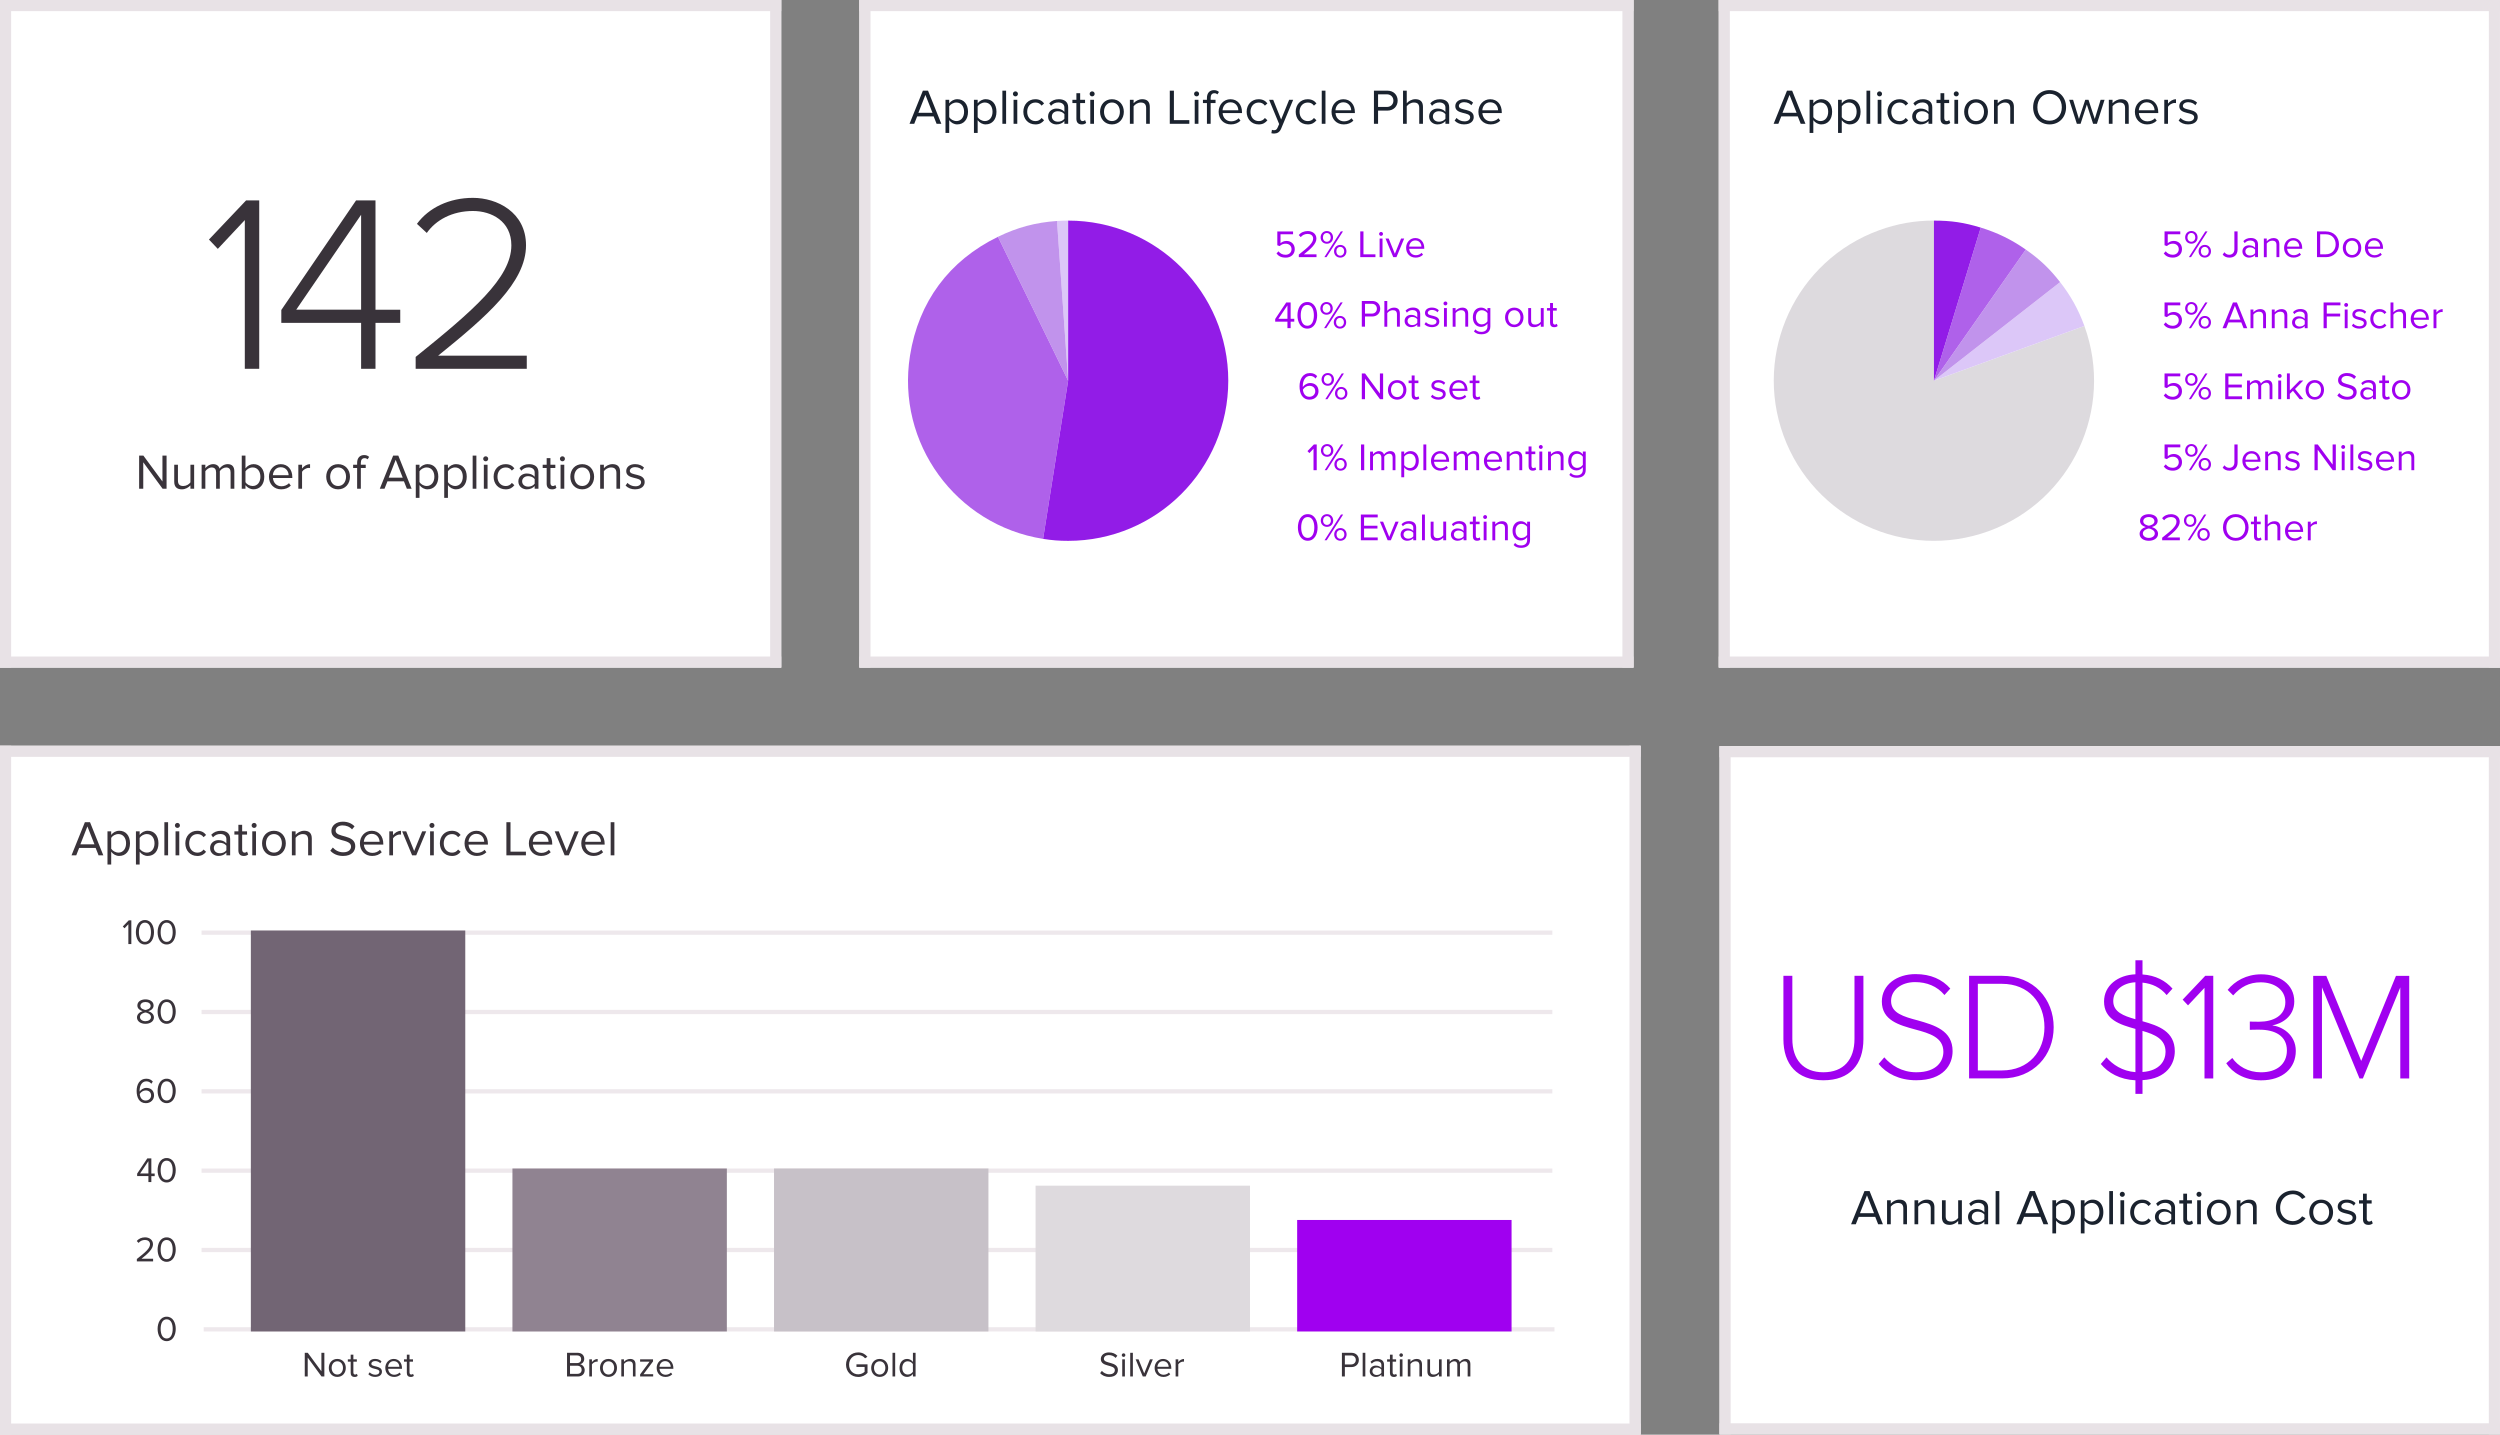 <svg xmlns="http://www.w3.org/2000/svg" id="Layer_2" viewBox="0 0 921.13 528.6"><rect x="0" y="0" width="921.13" height="528.6" fill="#808080" stroke="none"/><defs><clipPath id="clippath"><path d="M633.27 0h287.85v245.98H633.27V0" class="cls-6"/></clipPath><clipPath id="clippath-1"><path d="M0 0h287.85v245.98H0V0" class="cls-6"/></clipPath><clipPath id="clippath-2"><path d="M316.64 0h285.23v245.98H316.64V0" class="cls-6"/></clipPath><clipPath id="clippath-3"><path d="M633.57 274.92h287.55V528.5H633.57V274.92" class="cls-6"/></clipPath><clipPath id="clippath-4"><path d="M0 274.77h604.49V528.6H0V274.77" class="cls-6"/></clipPath><style>.cls-6{clip-rule:evenodd;fill:none}.cls-10,.cls-14,.cls-15,.cls-16,.cls-17,.cls-18,.cls-20,.cls-21,.cls-6,.cls-9{stroke-width:0}.cls-9{fill:#39333a}.cls-10{fill:#1a222e}.cls-14{fill:#dcc7f8}.cls-15{fill:#c193ec}.cls-16{fill:#af61ea}.cls-17{fill:#a000f0}.cls-18{fill:#921ce7}.cls-20{fill:#fff}.cls-21{fill:#e8e2e6}</style></defs><g id="Layer_3"><path d="M633.27 0h287.85v245.98H633.27V0" class="cls-20"/><g style="clip-path:url(#clippath)"><path d="M635.89 245.98V0h-5.23v245.98h5.23Zm285.23-2.62H633.27v5.23h287.85v-5.23ZM918.5-.01v245.98h5.23V0h-5.23ZM633.27 2.61h287.85v-5.23H633.27v5.24Zm0 243.37h-2.62v2.62h2.62v-2.62Zm287.85 0v2.62h2.62v-2.62h-2.62Zm0-245.98h2.62v-2.62h-2.62V0ZM633.27 0v-2.62h-2.62V0h2.62Z" class="cls-21"/><path d="M925.22 250.08H629.18V-4.1h296.04v254.17Zm-287.85-2.96h279.66v-2.28H637.37v2.28Zm282.62-5.23h2.28V4.1h-2.28v237.79Zm-282.62 0h279.66V4.1H637.37v237.79Zm-5.23 0h2.28V4.1h-2.28v237.79Zm5.23-240.75h279.66v-2.28H637.37v2.28Z" class="cls-21"/></g><path d="M0 0h287.85v245.98H0z" class="cls-20"/><g style="clip-path:url(#clippath-1)"><path d="M2.62 245.98V0h-5.24v245.98h5.24Zm285.23-2.62H0v5.23h287.85v-5.23ZM285.23 0v245.98h5.23V0h-5.23ZM0 2.62h287.85v-5.24H0v5.24Zm0 243.37h-2.62v2.62H0v-2.62Zm287.85 0v2.62h2.62v-2.62h-2.62Zm0-245.98h2.62v-2.62h-2.62V0ZM0 0v-2.62h-2.62V0H0Z" class="cls-21"/><path d="M291.95 250.08H-4.1V-4.1h296.04v254.17ZM4.1 247.12h279.66v-2.28H4.1v2.28Zm282.62-5.23H289V4.1h-2.28v237.79Zm-282.62 0h279.66V4.1H4.1v237.79Zm-5.23 0h2.27V4.1h-2.28v237.79ZM4.1 1.14h279.66v-2.28H4.1v2.28Z" class="cls-21"/></g><path d="M316.64 0h285.23v245.98H316.64V0" class="cls-20"/><g style="clip-path:url(#clippath-2)"><path d="M319.25 245.98V0h-5.23v245.98h5.23Zm282.62-2.62H316.64v5.23h285.23v-5.23ZM599.25-.01v245.98h5.23V0h-5.23ZM316.63 2.61h285.23v-5.23H316.63v5.24Zm0 243.37h-2.62v2.62h2.62v-2.62Zm285.23 0v2.62h2.62v-2.62h-2.62Zm0-245.98h2.62v-2.62h-2.62V0ZM316.63 0v-2.62h-2.62V0h2.62Z" class="cls-21"/><path d="M605.97 250.08H312.54V-4.1h293.43v254.17Zm-285.23-2.96h277.04v-2.28H320.74v2.28Zm280-5.23h2.28V4.1h-2.28v237.79Zm-280 0h277.04V4.1H320.74v237.79Zm-5.23 0h2.28V4.1h-2.28v237.79Zm5.22-240.75h277.04v-2.28H320.73v2.28Z" class="cls-21"/></g><path d="M633.57 274.92h287.56v253.59H633.57z" class="cls-20"/><g style="clip-path:url(#clippath-3)"><path d="M636.19 528.5V274.91h-5.23V528.5h5.23Zm284.94-2.62H633.57v5.23h287.56v-5.23Zm-2.62-250.97V528.5h5.23V274.91h-5.23Zm-284.94 2.62h287.56v-5.23H633.57v5.23Zm0 250.97h-2.62v2.62h2.62v-2.62Zm287.56 0v2.62h2.62v-2.62h-2.62Zm0-253.59h2.62v-2.62h-2.62v2.62Zm-287.56 0v-2.62h-2.62v2.62h2.62Z" class="cls-21"/><path d="M925.22 532.6H629.47V270.82h295.75V532.6Zm-287.56-2.96h279.36v-2.28H637.66v2.28Zm282.32-5.23h2.28V279.02h-2.28v245.39Zm-282.32 0h279.36V279.02H637.66v245.39Zm-5.23 0h2.28V279.02h-2.28v245.39Zm5.23-248.35h279.36v-2.28H637.66v2.28Z" class="cls-21"/></g><path d="M0 274.77h604.49V528.6H0z" class="cls-20"/><g style="clip-path:url(#clippath-4)"><path d="M2.62 528.6V274.77h-5.24V528.6h5.24Zm601.87-2.62H0v5.23h604.49v-5.23Zm-2.62-251.22v253.83h5.23V274.76h-5.23ZM0 277.38h604.49v-5.23H0v5.23ZM0 528.6h-2.62v2.62H0v-2.62Zm604.49 0v2.62h2.62v-2.62h-2.62Zm0-253.83h2.62v-2.62h-2.62v2.62ZM0 274.77v-2.62h-2.62v2.62H0Z" class="cls-21"/><path d="M608.58 532.7H-4.1V270.68h612.68V532.7ZM4.09 529.74h596.3v-2.28H4.1v2.28Zm599.25-5.23h2.28V278.87h-2.28v245.64Zm-599.25 0h596.3V278.87H4.1v245.64Zm-5.23 0h2.28V278.87h-2.28v245.64Zm5.23-248.6h596.3v-2.28H4.1v2.28Z" class="cls-21"/></g><path d="M194.08 135.88h-40.93v-4.37c21.12-17.02 35.26-29.12 35.26-41.12 0-8.93-7.35-12.65-14.14-12.65-7.72 0-13.68 3.35-17.02 8.09l-3.63-3.35c4.37-5.95 11.91-9.58 20.65-9.58s19.54 5.21 19.54 17.49c0 13.68-14.42 26.14-32.37 40.65h32.65v4.84Zm-61.03-21.77V79.13l-23.91 34.98h23.91Zm5.3 21.77h-5.3v-16.93h-29.4v-4.74l27.54-40.37h7.16v40.28h9.12v4.84h-9.12v16.93Zm-42.85 0h-5.3V81.09L80.25 91.7l-3.26-3.44 13.68-14.42h4.84v62.05ZM234.06 180.3c-1.47 0-2.67-.46-3.57-1.39l.7-.99c.59.68 1.7 1.26 2.91 1.26 1.36 0 2.11-.64 2.11-1.52 0-2.14-5.48-.82-5.48-4.1 0-1.39 1.17-2.55 3.28-2.55 1.52 0 2.58.57 3.28 1.28l-.64.95c-.53-.64-1.48-1.12-2.64-1.12s-1.96.6-1.96 1.39c0 1.92 5.48.66 5.48 4.1 0 1.48-1.19 2.67-3.46 2.67Zm-5.58-.22h-1.36v-5.79c0-1.58-.81-2.05-2-2.05-1.08 0-2.09.66-2.62 1.37v6.47h-1.37v-8.85h1.37v1.28c.62-.75 1.83-1.5 3.17-1.5 1.83 0 2.8.93 2.8 2.86v6.21Zm-13.96-1.01c1.89 0 2.93-1.61 2.93-3.43s-1.04-3.41-2.93-3.41-2.93 1.61-2.93 3.41 1.04 3.43 2.93 3.43Zm0 1.23c-2.69 0-4.38-2.09-4.38-4.65s1.69-4.63 4.38-4.63 4.38 2.07 4.38 4.63-1.69 4.65-4.38 4.65Zm-6.61-.22h-1.37v-8.85h1.37v8.85Zm-.68-10.11c-.51 0-.93-.4-.93-.92s.42-.93.93-.93.92.42.92.93-.4.92-.92.92Zm-3.83 10.33c-1.32 0-1.98-.75-1.98-2.07v-5.79h-1.47v-1.21h1.47v-2.42h1.39v2.42h1.8v1.21h-1.8v5.5c0 .66.29 1.14.88 1.14.4 0 .75-.18.93-.38l.4 1.04c-.35.33-.84.57-1.63.57Zm-8.82-.99c.95 0 1.89-.37 2.42-1.1v-1.69c-.53-.71-1.47-1.08-2.42-1.08-1.3 0-2.2.81-2.2 1.92s.9 1.94 2.2 1.94Zm3.79.77H197v-1.01c-.71.81-1.74 1.23-2.93 1.23-1.48 0-3.08-1.01-3.08-2.93s1.58-2.91 3.08-2.91c1.21 0 2.22.38 2.93 1.19v-1.59c0-1.17-.95-1.85-2.23-1.85-1.06 0-1.92.37-2.71 1.23l-.64-.95c.95-.99 2.09-1.47 3.54-1.47 1.89 0 3.43.84 3.43 2.99v6.08Zm-12.09.22c-2.64 0-4.41-2.03-4.41-4.65s1.78-4.63 4.41-4.63c1.61 0 2.56.66 3.24 1.54l-.92.82c-.59-.81-1.34-1.14-2.25-1.14-1.87 0-3.06 1.45-3.06 3.41s1.19 3.43 3.06 3.43c.92 0 1.67-.37 2.25-1.15l.92.84c-.68.88-1.63 1.54-3.24 1.54Zm-6.64-.22h-1.37v-8.85h1.37v8.85Zm-.68-10.11c-.51 0-.93-.4-.93-.92s.42-.93.93-.93.92.42.92.93-.4.92-.92.92Zm-3.44 10.11h-1.37v-12.22h1.37v12.22Zm-7.84-1.01c1.78 0 2.84-1.47 2.84-3.43s-1.06-3.41-2.84-3.41c-1.08 0-2.16.64-2.64 1.41v3.99c.48.77 1.56 1.43 2.64 1.43Zm.35 1.23c-1.21 0-2.25-.59-2.99-1.56v4.71h-1.37v-12.22h1.37v1.32c.64-.9 1.74-1.54 2.99-1.54 2.33 0 3.94 1.76 3.94 4.63s-1.61 4.65-3.94 4.65Zm-10.83-1.23c1.78 0 2.84-1.47 2.84-3.43s-1.06-3.41-2.84-3.41c-1.08 0-2.16.64-2.64 1.41v3.99c.48.77 1.56 1.43 2.64 1.43Zm.35 1.23c-1.21 0-2.25-.59-2.99-1.56v4.71h-1.37v-12.22h1.37v1.32c.64-.9 1.74-1.54 2.99-1.54 2.33 0 3.94 1.76 3.94 4.63s-1.61 4.65-3.94 4.65Zm-9.16-4.29-2.6-6.59-2.58 6.59h5.18Zm3.26 4.07h-1.74l-1.08-2.73h-6.08l-1.08 2.73h-1.74l4.93-12.22h1.89l4.91 12.22Zm-18.7 0h-1.37v-7.64h-1.47v-1.21h1.47v-.68c0-1.81 1.01-2.88 2.56-2.88.71 0 1.32.16 1.87.68l-.57.88c-.29-.26-.64-.42-1.08-.42-.92 0-1.41.6-1.41 1.74v.68h1.8v1.21h-1.8v7.64Zm-8.38-1.01c1.89 0 2.93-1.61 2.93-3.43s-1.04-3.41-2.93-3.41-2.93 1.61-2.93 3.41 1.04 3.43 2.93 3.43Zm0 1.23c-2.69 0-4.38-2.09-4.38-4.65s1.69-4.63 4.38-4.63 4.38 2.07 4.38 4.63-1.69 4.65-4.38 4.65Zm-13.28-.22h-1.37v-8.85h1.37v1.41c.71-.92 1.74-1.61 2.95-1.61v1.41c-.16-.02-.33-.04-.53-.04-.86 0-2.01.7-2.42 1.41v6.26Zm-4.95-5c-.02-1.3-.9-2.93-2.91-2.93-1.89 0-2.82 1.59-2.89 2.93h5.81Zm-2.73 5.22c-2.64 0-4.52-1.89-4.52-4.65 0-2.56 1.83-4.63 4.36-4.63 2.67 0 4.25 2.09 4.25 4.74v.35h-7.14c.11 1.67 1.26 3.06 3.17 3.06 1.03 0 2.03-.4 2.75-1.14l.66.9c-.9.88-2.09 1.37-3.52 1.37Zm-13.17-.22h-1.37v-12.22h1.37v4.71c.71-.97 1.8-1.56 2.99-1.56 2.33 0 3.94 1.81 3.94 4.65s-1.63 4.63-3.94 4.63c-1.25 0-2.33-.64-2.99-1.54v1.32Zm0-2.4c.48.77 1.56 1.39 2.66 1.39 1.78 0 2.84-1.45 2.84-3.41s-1.06-3.43-2.84-3.43c-1.1 0-2.18.66-2.66 1.43v4.01Zm-4.11 2.4h-1.37v-6.01c0-1.12-.48-1.83-1.63-1.83-.92 0-1.89.64-2.34 1.36v6.48h-1.37v-6.01c0-1.12-.46-1.83-1.63-1.83-.9 0-1.85.66-2.33 1.37v6.47h-1.37v-8.85h1.37v1.28c.38-.57 1.56-1.5 2.88-1.5s2.11.73 2.36 1.65c.49-.81 1.69-1.65 2.97-1.65 1.61 0 2.47.9 2.47 2.67v6.39Zm-14.8 0h-1.37v-1.25c-.68.77-1.83 1.47-3.15 1.47-1.85 0-2.82-.92-2.82-2.82v-6.25h1.37v5.83c0 1.56.79 2.01 2 2.01 1.06 0 2.09-.62 2.6-1.34v-6.5h1.37v8.85Zm-10.15 0h-1.47l-7.13-9.75v9.75h-1.52v-12.22h1.56l7.03 9.54v-9.54h1.52v12.22Z" class="cls-9"/><path d="M872.63 451.3c-1.32 0-1.98-.75-1.98-2.07v-5.79h-1.47v-1.21h1.47v-2.42h1.39v2.42h1.8v1.21h-1.8v5.5c0 .66.29 1.14.88 1.14.4 0 .75-.18.93-.38l.4 1.04c-.35.33-.84.57-1.63.57Zm-7.95 0c-1.47 0-2.67-.46-3.57-1.39l.7-.99c.59.68 1.7 1.26 2.91 1.26 1.36 0 2.11-.64 2.11-1.52 0-2.14-5.48-.82-5.48-4.1 0-1.39 1.17-2.55 3.28-2.55 1.52 0 2.58.57 3.28 1.28l-.64.95c-.53-.64-1.48-1.12-2.64-1.12s-1.96.6-1.96 1.39c0 1.92 5.48.66 5.48 4.1 0 1.48-1.19 2.67-3.46 2.67Zm-9.44-1.23c1.89 0 2.93-1.61 2.93-3.43s-1.04-3.41-2.93-3.41-2.93 1.61-2.93 3.41 1.04 3.43 2.93 3.43Zm0 1.23c-2.69 0-4.38-2.09-4.38-4.65s1.69-4.63 4.38-4.63 4.38 2.07 4.38 4.63-1.69 4.65-4.38 4.65Zm-10.4 0c-3.52 0-6.28-2.56-6.28-6.32s2.77-6.32 6.28-6.32c2.16 0 3.66 1.03 4.63 2.42l-1.26.71a4.13 4.13 0 0 0-3.37-1.78c-2.67 0-4.71 2.03-4.71 4.96s2.03 4.96 4.71 4.96c1.39 0 2.67-.75 3.37-1.78l1.28.7c-1.03 1.41-2.49 2.44-4.65 2.44Zm-13.35-.22h-1.36v-5.79c0-1.58-.81-2.05-2-2.05-1.08 0-2.09.66-2.62 1.37v6.47h-1.37v-8.85h1.37v1.28c.62-.75 1.83-1.5 3.17-1.5 1.83 0 2.8.93 2.8 2.86v6.21Zm-13.96-1.01c1.89 0 2.93-1.61 2.93-3.43s-1.04-3.41-2.93-3.41-2.93 1.61-2.93 3.41 1.04 3.43 2.93 3.43Zm0 1.23c-2.69 0-4.38-2.09-4.38-4.65s1.69-4.63 4.38-4.63 4.38 2.07 4.38 4.63-1.69 4.65-4.38 4.65Zm-6.61-.22h-1.37v-8.85h1.37v8.85Zm-.68-10.11c-.51 0-.93-.4-.93-.92s.42-.93.93-.93.92.42.92.93-.4.92-.92.92Zm-3.83 10.33c-1.32 0-1.98-.75-1.98-2.07v-5.79h-1.47v-1.21h1.47v-2.42h1.39v2.42h1.8v1.21h-1.8v5.5c0 .66.29 1.14.88 1.14.4 0 .75-.18.93-.38l.4 1.04c-.35.33-.84.57-1.63.57Zm-8.82-.99c.95 0 1.89-.37 2.42-1.1v-1.69c-.53-.71-1.47-1.08-2.42-1.08-1.3 0-2.2.81-2.2 1.92s.9 1.94 2.2 1.94Zm3.79.77h-1.37v-1.01c-.71.81-1.74 1.23-2.93 1.23-1.48 0-3.08-1.01-3.08-2.93s1.58-2.91 3.08-2.91c1.21 0 2.22.38 2.93 1.19v-1.59c0-1.17-.95-1.85-2.23-1.85-1.06 0-1.92.37-2.71 1.23l-.64-.95c.95-.99 2.09-1.47 3.54-1.47 1.89 0 3.43.84 3.43 2.99v6.08Zm-12.09.22c-2.64 0-4.41-2.03-4.41-4.65s1.78-4.63 4.41-4.63c1.61 0 2.56.66 3.24 1.54l-.92.82c-.59-.81-1.34-1.14-2.25-1.14-1.87 0-3.06 1.45-3.06 3.41s1.19 3.43 3.06 3.43c.92 0 1.67-.37 2.25-1.15l.92.84c-.68.88-1.63 1.54-3.24 1.54Zm-6.64-.22h-1.37v-8.85h1.37v8.85Zm-.68-10.11c-.51 0-.93-.4-.93-.92s.42-.93.93-.93.92.42.92.93-.4.92-.92.92Zm-3.44 10.11h-1.37v-12.22h1.37v12.22Zm-7.84-1.01c1.78 0 2.84-1.47 2.84-3.43s-1.06-3.41-2.84-3.41c-1.08 0-2.16.64-2.64 1.41v3.99c.48.77 1.56 1.43 2.64 1.43Zm.35 1.23c-1.21 0-2.25-.59-2.99-1.56v4.71h-1.37v-12.22h1.37v1.32c.64-.9 1.74-1.54 2.99-1.54 2.33 0 3.94 1.76 3.94 4.63s-1.61 4.65-3.94 4.65Zm-10.83-1.23c1.78 0 2.84-1.47 2.84-3.43s-1.06-3.41-2.84-3.41c-1.08 0-2.16.64-2.64 1.41v3.99c.48.77 1.56 1.43 2.64 1.43Zm.35 1.23c-1.21 0-2.25-.59-2.99-1.56v4.71h-1.37v-12.22h1.37v1.32c.64-.9 1.74-1.54 2.99-1.54 2.33 0 3.94 1.76 3.94 4.63s-1.61 4.65-3.94 4.65Zm-9.16-4.29-2.6-6.59-2.58 6.59h5.18Zm3.26 4.07h-1.74l-1.08-2.73h-6.08l-1.08 2.73h-1.74l4.93-12.22h1.89l4.91 12.22Zm-18 0h-1.37v-12.22h1.37v12.22Zm-7.94-.77c.95 0 1.89-.37 2.42-1.1v-1.69c-.53-.71-1.47-1.08-2.42-1.08-1.3 0-2.2.81-2.2 1.92s.9 1.94 2.2 1.94Zm3.79.77h-1.37v-1.01c-.71.81-1.74 1.23-2.93 1.23-1.48 0-3.08-1.01-3.08-2.93s1.58-2.91 3.08-2.91c1.21 0 2.22.38 2.93 1.19v-1.59c0-1.17-.95-1.85-2.23-1.85-1.06 0-1.92.37-2.71 1.23l-.64-.95c.95-.99 2.09-1.47 3.54-1.47 1.89 0 3.43.84 3.43 2.99v6.08Zm-9.65 0h-1.37v-1.25c-.68.77-1.83 1.47-3.15 1.47-1.85 0-2.82-.92-2.82-2.82v-6.25h1.37v5.83c0 1.56.79 2.01 2 2.01 1.06 0 2.09-.62 2.6-1.34v-6.5h1.37v8.85Zm-10.11 0h-1.36v-5.79c0-1.58-.81-2.05-2-2.05-1.08 0-2.09.66-2.62 1.37v6.47h-1.37v-8.85h1.37v1.28c.62-.75 1.83-1.5 3.17-1.5 1.83 0 2.8.93 2.8 2.86v6.21Zm-10.11 0h-1.36v-5.79c0-1.58-.81-2.05-2-2.05-1.08 0-2.09.66-2.62 1.37v6.47h-1.37v-8.85h1.37v1.28c.62-.75 1.83-1.5 3.17-1.5 1.83 0 2.8.93 2.8 2.86v6.21Zm-12.15-4.07-2.6-6.59-2.58 6.59h5.18Zm3.26 4.07h-1.74l-1.08-2.73h-6.08l-1.08 2.73h-1.74l4.93-12.22h1.89l4.91 12.22Z" class="cls-10"/><path d="M887.68 397.36h-3.29V363.8l-13.78 33.56h-1.25l-13.83-33.56v33.56h-3.23v-37.81h4.82l12.87 31.35 12.81-31.35h4.88v37.81Zm-67.4-5.61 2.21-1.93c2.1 3 5.78 5.27 10.6 5.27 5.84 0 9.52-3.06 9.52-8.05 0-5.44-4.48-7.65-10.15-7.65-1.53 0-2.95 0-3.51.06v-3.06c.57.06 1.98.06 3.51.06 4.99 0 9.58-2.15 9.58-7.2 0-4.71-4.2-7.31-9.07-7.31-4.31 0-7.37 1.7-10.15 4.82l-2.04-2.04c2.66-3.23 6.86-5.73 12.36-5.73 6.58 0 12.19 3.57 12.19 9.98 0 5.78-4.88 8.28-8.11 8.84 3.29.34 8.67 3.17 8.67 9.41s-4.71 10.83-12.76 10.83c-6.18 0-10.71-2.89-12.87-6.29Zm-4.8 5.61h-3.23v-33.39l-6.07 6.46-1.98-2.1 8.33-8.79h2.95v37.81Zm-26.08-17.52v15.14c6.63-.45 8.5-4.42 8.5-7.43 0-4.71-3.97-6.41-8.5-7.71Zm-10.77-11c0 4.02 3.74 5.44 8.16 6.69v-13.61c-4.65.23-8.16 3-8.16 6.92Zm22.68 18.48c0 4.59-2.89 10.15-11.9 10.66v5.05h-2.61v-4.99c-5.73-.28-10.03-2.72-12.76-6.01l2.1-2.44c2.21 2.61 5.84 5.1 10.66 5.44V379.1c-5.73-1.59-11.56-3.4-11.56-10.09 0-5.9 5.1-9.75 11.56-10.03v-5.16h2.61v5.22c4.82.34 8.45 2.27 11.05 5.22l-2.15 2.38c-2.27-2.78-5.39-4.25-8.9-4.59v14.23c5.9 1.64 11.9 3.74 11.9 11.05Zm-72.57-24.83v31.92h8.84c9.98 0 15.7-7.09 15.7-15.93s-5.67-15.99-15.7-15.99h-8.84Zm8.84 34.86h-12.07v-37.81h12.07c11.73 0 19.1 8.56 19.1 18.93s-7.37 18.88-19.1 18.88Zm-45.41-5.33 2.1-2.44c2.44 2.83 6.41 5.5 11.79 5.5 7.77 0 9.98-4.31 9.98-7.54 0-5.33-5.05-6.8-10.37-8.22-5.95-1.64-12.3-3.34-12.3-10.32 0-6.18 5.56-10.09 12.41-10.09 5.67 0 9.86 1.98 12.81 5.33l-2.15 2.38c-2.72-3.29-6.58-4.76-10.83-4.76-5.05 0-8.84 2.89-8.84 6.97 0 4.48 4.71 5.78 9.86 7.14 6.12 1.76 12.81 3.68 12.81 11.34 0 4.88-3.23 10.71-13.44 10.71-6.24 0-10.94-2.49-13.83-6.01Zm-35.07-9.18v-23.3h3.29v23.24c0 7.65 4.02 12.3 11.45 12.3s11.45-4.65 11.45-12.3v-23.24h3.29v23.3c0 9.35-4.99 15.19-14.74 15.19s-14.74-5.9-14.74-15.19Z" class="cls-17"/><path d="M151.31 507.33c-.94 0-1.41-.54-1.41-1.48v-4.13h-1.05v-.86h1.05v-1.73h.99v1.73h1.28v.86h-1.28v3.93c0 .47.21.81.63.81.29 0 .54-.13.67-.27l.29.75c-.25.24-.6.41-1.16.41Zm-4.17-3.73c-.01-.93-.64-2.09-2.08-2.09-1.35 0-2.01 1.14-2.07 2.09h4.15Zm-1.95 3.73c-1.88 0-3.23-1.35-3.23-3.32 0-1.83 1.31-3.31 3.11-3.31 1.91 0 3.04 1.49 3.04 3.39v.25h-5.1c.08 1.19.9 2.19 2.26 2.19.73 0 1.45-.29 1.96-.81l.47.64c-.64.63-1.49.98-2.51.98Zm-6.93 0c-1.05 0-1.91-.33-2.55-.99l.5-.71c.42.48 1.22.9 2.08.9.97 0 1.5-.46 1.5-1.09 0-1.53-3.91-.59-3.91-2.93 0-.99.84-1.82 2.34-1.82 1.09 0 1.84.41 2.34.92l-.46.68c-.38-.46-1.06-.8-1.88-.8s-1.4.43-1.4.99c0 1.37 3.91.47 3.91 2.93 0 1.06-.85 1.91-2.47 1.91Zm-7.64 0c-.94 0-1.41-.54-1.41-1.48v-4.13h-1.05v-.86h1.05v-1.73h.99v1.73h1.28v.86h-1.28v3.93c0 .47.21.81.63.81.29 0 .54-.13.67-.27l.29.75c-.25.24-.6.41-1.16.41Zm-6.34-.88c1.35 0 2.09-1.15 2.09-2.45s-.75-2.43-2.09-2.43-2.09 1.15-2.09 2.43.75 2.45 2.09 2.45Zm0 .88c-1.92 0-3.13-1.49-3.13-3.32s1.2-3.31 3.13-3.31 3.13 1.48 3.13 3.31-1.2 3.32-3.13 3.32Zm-4.76-.16h-1.05l-5.09-6.96v6.96h-1.09v-8.73h1.11l5.02 6.82v-6.82h1.09v8.73ZM247.13 503.6c-.01-.93-.64-2.09-2.08-2.09-1.35 0-2.01 1.14-2.07 2.09h4.15Zm-1.95 3.73c-1.88 0-3.23-1.35-3.23-3.32 0-1.83 1.31-3.31 3.11-3.31 1.91 0 3.04 1.49 3.04 3.39v.25H243c.08 1.19.9 2.19 2.26 2.19.73 0 1.45-.29 1.96-.81l.47.64c-.64.63-1.49.98-2.51.98Zm-4.52-.16h-4.81v-.77l3.48-4.68h-3.48v-.86h4.76v.75l-3.51 4.71h3.56v.86Zm-6.49 0h-.97v-4.13c0-1.13-.58-1.47-1.43-1.47-.77 0-1.49.47-1.87.98v4.62h-.98v-6.32h.98v.92c.44-.54 1.31-1.07 2.26-1.07 1.31 0 2 .67 2 2.04v4.44Zm-9.97-.72c1.35 0 2.09-1.15 2.09-2.45s-.75-2.43-2.09-2.43-2.09 1.15-2.09 2.43.75 2.45 2.09 2.45Zm0 .88c-1.92 0-3.13-1.49-3.13-3.32s1.2-3.31 3.13-3.31 3.13 1.48 3.13 3.31-1.2 3.32-3.13 3.32Zm-6.1-.16h-.98v-6.32h.98v1.01c.51-.65 1.24-1.15 2.11-1.15v1.01c-.12-.01-.24-.03-.38-.03-.61 0-1.44.5-1.73 1.01v4.47Zm-5.4-.97c1.01 0 1.61-.58 1.61-1.5 0-.8-.55-1.5-1.61-1.5h-2.68v3.01h2.68Zm-.07-3.98c.98 0 1.5-.6 1.5-1.4s-.52-1.41-1.5-1.41h-2.62v2.81h2.62Zm.27 4.95h-3.98v-8.73h3.89c1.52 0 2.45.92 2.45 2.22 0 1.1-.73 1.83-1.53 2 .93.14 1.7 1.1 1.7 2.15 0 1.4-.93 2.36-2.53 2.36ZM334.48 506.45c.77 0 1.54-.46 1.88-1.01v-2.85c-.34-.55-1.11-1.02-1.88-1.02-1.28 0-2.04 1.05-2.04 2.45s.76 2.43 2.04 2.43Zm2.87.72h-.98v-.94c-.47.64-1.24 1.1-2.13 1.1-1.65 0-2.81-1.26-2.81-3.31s1.16-3.32 2.81-3.32c.85 0 1.62.42 2.13 1.11v-3.36h.98v8.73Zm-7.52 0h-.98v-8.73h.98v8.73Zm-5.71-.72c1.35 0 2.09-1.15 2.09-2.45s-.75-2.43-2.09-2.43-2.09 1.15-2.09 2.43.75 2.45 2.09 2.45Zm0 .88c-1.92 0-3.13-1.49-3.13-3.32s1.2-3.31 3.13-3.31 3.13 1.48 3.13 3.31-1.2 3.32-3.13 3.32Zm-7.91.01c-2.49 0-4.49-1.82-4.49-4.53s2-4.51 4.49-4.51c1.56 0 2.63.68 3.39 1.62l-.86.55c-.55-.71-1.48-1.2-2.53-1.2-1.91 0-3.36 1.45-3.36 3.55s1.45 3.55 3.36 3.55c1.05 0 1.91-.5 2.36-.94v-1.77h-3.01v-.97h4.08v3.14c-.81.92-2 1.52-3.43 1.52ZM434.14 507.17h-.98v-6.32h.98v1.01c.51-.65 1.24-1.15 2.11-1.15v1.01c-.12-.01-.24-.03-.38-.03-.61 0-1.44.5-1.73 1.01v4.47Zm-3.54-3.57c-.01-.93-.64-2.09-2.08-2.09-1.35 0-2.01 1.14-2.07 2.09h4.15Zm-1.95 3.73c-1.88 0-3.23-1.35-3.23-3.32 0-1.83 1.31-3.31 3.11-3.31 1.91 0 3.04 1.49 3.04 3.39v.25h-5.1c.08 1.19.9 2.19 2.26 2.19.73 0 1.45-.29 1.96-.81l.47.64c-.64.63-1.49.98-2.51.98Zm-6.52-.16h-1.07l-2.63-6.32h1.07l2.09 5.18 2.11-5.18h1.06l-2.63 6.32Zm-4.72 0h-.98v-8.73h.98v8.73Zm-2.94 0h-.98v-6.32h.98v6.32Zm-.48-7.22c-.37 0-.67-.29-.67-.65s.3-.67.67-.67.65.3.65.67-.29.65-.65.65Zm-5.3 7.38c-1.5 0-2.63-.58-3.35-1.39l.65-.84c.56.65 1.5 1.26 2.73 1.26 1.56 0 2.05-.84 2.05-1.52 0-2.25-5.17-.99-5.17-4.11 0-1.44 1.28-2.43 3.01-2.43 1.32 0 2.36.46 3.09 1.23l-.65.8c-.65-.73-1.57-1.05-2.53-1.05-1.03 0-1.79.56-1.79 1.39 0 1.96 5.17.84 5.17 4.1 0 1.26-.86 2.56-3.22 2.56ZM541.74 507.17h-.98v-4.29c0-.8-.34-1.31-1.16-1.31-.65 0-1.35.46-1.67.97v4.63h-.98v-4.29c0-.8-.33-1.31-1.16-1.31-.64 0-1.32.47-1.66.98v4.62h-.98v-6.32h.98v.92c.27-.41 1.11-1.07 2.05-1.07s1.5.52 1.69 1.18c.35-.58 1.2-1.18 2.12-1.18 1.15 0 1.77.64 1.77 1.91v4.57Zm-10.57 0h-.98v-.89c-.48.55-1.31 1.05-2.25 1.05-1.32 0-2.01-.65-2.01-2.01v-4.46h.98v4.16c0 1.11.56 1.44 1.43 1.44.76 0 1.49-.44 1.86-.96v-4.64h.98v6.32Zm-7.22 0h-.97v-4.13c0-1.13-.58-1.47-1.43-1.47-.77 0-1.49.47-1.87.98v4.62h-.98v-6.32h.98v.92c.44-.54 1.31-1.07 2.26-1.07 1.31 0 2 .67 2 2.04v4.44Zm-7.2 0h-.98v-6.32h.98v6.32Zm-.48-7.22c-.37 0-.67-.29-.67-.65s.3-.67.67-.67.65.3.65.67-.29.65-.65.65Zm-2.73 7.38c-.94 0-1.41-.54-1.41-1.48v-4.13h-1.05v-.86h1.05v-1.73h.99v1.73h1.28v.86h-1.28v3.93c0 .47.21.81.63.81.29 0 .54-.13.67-.27l.29.75c-.25.24-.6.41-1.16.41Zm-6.3-.71c.68 0 1.35-.26 1.73-.79v-1.2c-.38-.51-1.05-.77-1.73-.77-.93 0-1.57.58-1.57 1.37s.64 1.39 1.57 1.39Zm2.71.55h-.98v-.72c-.51.58-1.24.88-2.09.88-1.06 0-2.2-.72-2.2-2.09s1.13-2.08 2.2-2.08c.86 0 1.58.27 2.09.85v-1.14c0-.84-.68-1.32-1.6-1.32-.76 0-1.37.26-1.94.88l-.46-.68c.68-.71 1.49-1.05 2.53-1.05 1.35 0 2.45.6 2.45 2.13v4.34Zm-6.89 0h-.98v-8.73h.98v8.73Zm-5.25-4.44c1.03 0 1.74-.68 1.74-1.66s-.71-1.66-1.74-1.66h-2.29v3.32h2.29Zm-2.29 4.44h-1.09v-8.73h3.51c1.75 0 2.73 1.2 2.73 2.63s-.99 2.63-2.73 2.63h-2.42v3.47ZM61.41 347.03c1.66 0 2.22-1.81 2.22-3.55s-.56-3.53-2.22-3.53-2.22 1.79-2.22 3.53.56 3.55 2.22 3.55Zm0 .97c-2.39 0-3.34-2.39-3.34-4.51s.94-4.5 3.34-4.5 3.34 2.37 3.34 4.5-.96 4.51-3.34 4.51Zm-8.01-.97c1.66 0 2.22-1.81 2.22-3.55s-.56-3.53-2.22-3.53-2.22 1.79-2.22 3.53.56 3.55 2.22 3.55Zm0 .97c-2.39 0-3.34-2.39-3.34-4.51s.94-4.5 3.34-4.5 3.34 2.37 3.34 4.5-.96 4.51-3.34 4.51Zm-5.02-.16h-1.09v-7.3l-1.4 1.49-.65-.67 2.19-2.25h.96v8.73ZM61.41 376.26c1.66 0 2.22-1.81 2.22-3.55s-.56-3.53-2.22-3.53-2.22 1.79-2.22 3.53.56 3.55 2.22 3.55Zm0 .97c-2.39 0-3.34-2.39-3.34-4.51s.94-4.5 3.34-4.5 3.34 2.37 3.34 4.5-.96 4.51-3.34 4.51Zm-7.81-.97c1.07 0 2.03-.58 2.03-1.52 0-1.14-1.49-1.62-2.03-1.69-.54.07-2.03.55-2.03 1.69 0 .94.94 1.52 2.03 1.52Zm0-4.13c.54-.09 1.9-.44 1.9-1.5 0-.9-.85-1.44-1.9-1.44s-1.88.54-1.88 1.44c0 1.06 1.36 1.41 1.88 1.5Zm0 5.1c-1.73 0-3.13-.88-3.13-2.37 0-1.16.99-1.96 2.08-2.29-1.01-.29-1.94-.96-1.94-2.09 0-1.57 1.53-2.26 2.98-2.26s3 .69 3 2.26c0 1.14-.94 1.81-1.95 2.09 1.09.33 2.08 1.13 2.08 2.29 0 1.48-1.41 2.37-3.13 2.37ZM61.41 405.49c1.66 0 2.22-1.81 2.22-3.55s-.56-3.53-2.22-3.53-2.22 1.79-2.22 3.53.56 3.55 2.22 3.55Zm0 .97c-2.39 0-3.34-2.39-3.34-4.51s.94-4.5 3.34-4.5 3.34 2.37 3.34 4.5-.96 4.51-3.34 4.51Zm-7.74-.97c1.35 0 2-1.02 2-1.84 0-1.28-.89-1.88-2-1.88-.88 0-1.71.54-2.19 1.3.09 1.09.67 2.43 2.19 2.43Zm.05.97c-2.45 0-3.38-2.13-3.38-4.51s1.1-4.5 3.56-4.5c1.11 0 1.87.42 2.41 1.05l-.55.81c-.44-.52-.96-.89-1.86-.89-1.7 0-2.46 1.71-2.46 3.43v.34c.38-.6 1.35-1.36 2.47-1.36 1.57 0 2.85.93 2.85 2.79 0 1.5-1.15 2.85-3.05 2.85ZM61.41 434.72c1.66 0 2.22-1.81 2.22-3.55s-.56-3.53-2.22-3.53-2.22 1.79-2.22 3.53.56 3.55 2.22 3.55Zm0 .97c-2.39 0-3.34-2.39-3.34-4.51s.94-4.5 3.34-4.5 3.34 2.37 3.34 4.5-.96 4.51-3.34 4.51Zm-6.73-3.32v-4.55l-3.06 4.55h3.06Zm1.09 3.17h-1.09v-2.21h-4.15v-.9l3.74-5.61h1.49v5.56h1.23v.96h-1.23v2.21ZM61.41 463.95c1.66 0 2.22-1.81 2.22-3.55s-.56-3.53-2.22-3.53-2.22 1.79-2.22 3.53.56 3.55 2.22 3.55Zm0 .97c-2.39 0-3.34-2.39-3.34-4.51s.94-4.5 3.34-4.5 3.34 2.37 3.34 4.5-.96 4.51-3.34 4.51Zm-5-.16h-5.99v-.88c3.14-2.46 4.85-3.91 4.85-5.42 0-1.13-.93-1.6-1.83-1.6-1.05 0-1.86.44-2.37 1.1l-.67-.69c.67-.89 1.81-1.37 3.04-1.37 1.45 0 2.93.82 2.93 2.56s-1.81 3.4-4.24 5.33h4.28v.97ZM61.41 493.18c1.66 0 2.22-1.81 2.22-3.55s-.56-3.53-2.22-3.53-2.22 1.79-2.22 3.53.56 3.55 2.22 3.55Zm0 .97c-2.39 0-3.34-2.39-3.34-4.51s.94-4.5 3.34-4.5 3.34 2.37 3.34 4.5-.96 4.51-3.34 4.51Z" class="cls-9"/><path d="M75.05 490.58h497.7V489H75.05v1.58Zm-.79-29.23h497.7v-1.58H74.26v1.58Zm0-29.23h497.7v-1.58H74.26v1.58Zm497.7-29.23H74.26v-1.58h497.7v1.58Zm-497.7-29.23h497.7v-1.58H74.26v1.58Zm497.7-29.23H74.26v-1.58h497.7v1.58Z" style="fill:#eee8ec;fill-rule:evenodd;stroke-width:0"/><path d="M226.37 315.16H225v-12.22h1.37v12.22Zm-4.95-5c-.02-1.3-.9-2.93-2.91-2.93-1.89 0-2.82 1.59-2.89 2.93h5.81Zm-2.73 5.22c-2.64 0-4.52-1.89-4.52-4.65 0-2.56 1.83-4.63 4.36-4.63 2.67 0 4.25 2.09 4.25 4.74v.35h-7.14c.11 1.67 1.26 3.06 3.17 3.06 1.03 0 2.03-.4 2.75-1.14l.66.9c-.9.88-2.09 1.37-3.52 1.37Zm-9.13-.22h-1.5l-3.68-8.85h1.5l2.93 7.25 2.95-7.25h1.48l-3.68 8.85Zm-7.45-5c-.02-1.3-.9-2.93-2.91-2.93-1.89 0-2.82 1.59-2.89 2.93h5.81Zm-2.73 5.22c-2.64 0-4.52-1.89-4.52-4.65 0-2.56 1.83-4.63 4.36-4.63 2.67 0 4.25 2.09 4.25 4.74v.35h-7.14c.11 1.67 1.26 3.06 3.17 3.06 1.03 0 2.03-.4 2.75-1.14l.66.9c-.9.88-2.09 1.37-3.52 1.37Zm-5.6-.22h-7.2v-12.22h1.52v10.86h5.68v1.36Zm-15.37-5c-.02-1.3-.9-2.93-2.91-2.93-1.89 0-2.82 1.59-2.89 2.93h5.81Zm-2.73 5.22c-2.64 0-4.52-1.89-4.52-4.65 0-2.56 1.83-4.63 4.36-4.63 2.67 0 4.25 2.09 4.25 4.74v.35h-7.14c.11 1.67 1.26 3.06 3.17 3.06 1.03 0 2.03-.4 2.75-1.14l.66.9c-.9.88-2.09 1.37-3.52 1.37Zm-9.2 0c-2.64 0-4.41-2.03-4.41-4.65s1.78-4.63 4.41-4.63c1.61 0 2.56.66 3.24 1.54l-.92.82c-.59-.81-1.34-1.14-2.25-1.14-1.87 0-3.06 1.45-3.06 3.41s1.19 3.43 3.06 3.43c.92 0 1.67-.37 2.25-1.15l.92.84c-.68.88-1.63 1.54-3.24 1.54Zm-6.64-.22h-1.37v-8.85h1.37v8.85Zm-.68-10.11c-.51 0-.93-.4-.93-.92s.42-.93.93-.93.92.42.92.93-.4.92-.92.92Zm-5.81 10.11h-1.5l-3.68-8.85h1.5l2.93 7.25 2.95-7.25h1.48l-3.68 8.85Zm-8.54 0h-1.37v-8.85h1.37v1.41c.71-.92 1.74-1.61 2.95-1.61v1.41c-.16-.02-.33-.04-.53-.04-.86 0-2.01.7-2.42 1.41v6.26Zm-4.95-5c-.02-1.3-.9-2.93-2.91-2.93-1.89 0-2.82 1.59-2.89 2.93h5.81Zm-2.73 5.22c-2.64 0-4.52-1.89-4.52-4.65 0-2.56 1.83-4.63 4.36-4.63 2.67 0 4.25 2.09 4.25 4.74v.35h-7.14c.11 1.67 1.26 3.06 3.17 3.06 1.03 0 2.03-.4 2.75-1.14l.66.9c-.9.88-2.09 1.37-3.52 1.37Zm-10.73 0c-2.11 0-3.68-.81-4.69-1.94l.92-1.17c.79.92 2.11 1.76 3.83 1.76 2.18 0 2.88-1.17 2.88-2.12 0-3.15-7.24-1.39-7.24-5.75 0-2.01 1.8-3.41 4.21-3.41 1.85 0 3.3.64 4.32 1.72l-.92 1.12c-.92-1.03-2.2-1.47-3.54-1.47-1.45 0-2.51.79-2.51 1.94 0 2.75 7.24 1.17 7.24 5.73 0 1.76-1.21 3.59-4.51 3.59Zm-11.51-.22h-1.36v-5.79c0-1.58-.81-2.05-2-2.05-1.08 0-2.09.66-2.62 1.37v6.47h-1.37v-8.85h1.37v1.28c.62-.75 1.83-1.5 3.17-1.5 1.83 0 2.8.93 2.8 2.86v6.21Zm-13.96-1.01c1.89 0 2.93-1.61 2.93-3.43s-1.04-3.41-2.93-3.41-2.93 1.61-2.93 3.41 1.04 3.43 2.93 3.43Zm0 1.23c-2.69 0-4.38-2.09-4.38-4.65s1.69-4.63 4.38-4.63 4.38 2.07 4.38 4.63-1.69 4.65-4.38 4.65Zm-6.61-.22h-1.37v-8.85h1.37v8.85Zm-.68-10.11c-.51 0-.93-.4-.93-.92s.42-.93.93-.93.92.42.92.93-.4.92-.92.92Zm-3.83 10.33c-1.32 0-1.98-.75-1.98-2.07v-5.79h-1.47v-1.21h1.47v-2.42h1.39v2.42h1.8v1.21h-1.8v5.5c0 .66.29 1.14.88 1.14.4 0 .75-.18.93-.38l.4 1.04c-.35.33-.84.57-1.63.57Zm-8.82-.99c.95 0 1.89-.37 2.42-1.1v-1.69c-.53-.71-1.47-1.08-2.42-1.08-1.3 0-2.2.81-2.2 1.92s.9 1.94 2.2 1.94Zm3.79.77h-1.37v-1.01c-.71.81-1.74 1.23-2.93 1.23-1.48 0-3.08-1.01-3.08-2.93s1.58-2.91 3.08-2.91c1.21 0 2.22.38 2.93 1.19v-1.59c0-1.17-.95-1.85-2.23-1.85-1.06 0-1.92.37-2.71 1.23l-.64-.95c.95-.99 2.09-1.47 3.54-1.47 1.89 0 3.43.84 3.43 2.99v6.08Zm-12.09.22c-2.64 0-4.41-2.03-4.41-4.65s1.78-4.63 4.41-4.63c1.61 0 2.56.66 3.24 1.54l-.92.82c-.59-.81-1.34-1.14-2.25-1.14-1.87 0-3.06 1.45-3.06 3.41s1.19 3.43 3.06 3.43c.92 0 1.67-.37 2.25-1.15l.92.84c-.68.88-1.63 1.54-3.24 1.54Zm-6.64-.22h-1.37v-8.85h1.37v8.85Zm-.68-10.11c-.51 0-.93-.4-.93-.92s.42-.93.93-.93.92.42.92.93-.4.92-.92.92Zm-3.44 10.11h-1.37v-12.22h1.37v12.22Zm-7.84-1.01c1.78 0 2.84-1.47 2.84-3.43s-1.06-3.41-2.84-3.41c-1.08 0-2.16.64-2.64 1.41v3.99c.48.77 1.56 1.43 2.64 1.43Zm.35 1.23c-1.21 0-2.25-.59-2.99-1.56v4.71h-1.37v-12.22h1.37v1.32c.64-.9 1.74-1.54 2.99-1.54 2.33 0 3.94 1.76 3.94 4.63s-1.61 4.65-3.94 4.65Zm-10.83-1.23c1.78 0 2.84-1.47 2.84-3.43s-1.06-3.41-2.84-3.41c-1.08 0-2.16.64-2.64 1.41v3.99c.48.77 1.56 1.43 2.64 1.43Zm.35 1.23c-1.21 0-2.25-.59-2.99-1.56v4.71H39.6v-12.22h1.37v1.32c.64-.9 1.74-1.54 2.99-1.54 2.33 0 3.94 1.76 3.94 4.63s-1.61 4.65-3.94 4.65Zm-9.16-4.29-2.6-6.59-2.58 6.59h5.18Zm3.26 4.07h-1.74l-1.08-2.73h-6.08l-1.08 2.73h-1.74l4.93-12.22h1.89l4.91 12.22Z" class="cls-9"/><path d="M551.97 40.62c-.02-1.3-.9-2.93-2.91-2.93-1.89 0-2.82 1.59-2.89 2.93h5.81Zm-2.73 5.22c-2.64 0-4.52-1.89-4.52-4.65 0-2.56 1.83-4.63 4.36-4.63 2.67 0 4.25 2.09 4.25 4.74v.35h-7.14c.11 1.67 1.26 3.06 3.17 3.06 1.03 0 2.03-.4 2.75-1.14l.66.9c-.9.88-2.09 1.37-3.52 1.37Zm-9.71 0c-1.47 0-2.67-.46-3.57-1.39l.7-.99c.59.68 1.7 1.26 2.91 1.26 1.36 0 2.11-.64 2.11-1.52 0-2.14-5.48-.82-5.48-4.1 0-1.39 1.17-2.55 3.28-2.55 1.52 0 2.58.57 3.28 1.28l-.64.95c-.53-.64-1.48-1.12-2.64-1.12s-1.96.6-1.96 1.39c0 1.92 5.48.66 5.48 4.1 0 1.48-1.19 2.67-3.46 2.67Zm-9.38-.99c.95 0 1.89-.37 2.42-1.1v-1.69c-.53-.71-1.47-1.08-2.42-1.08-1.3 0-2.2.81-2.2 1.92s.9 1.94 2.2 1.94Zm3.79.77h-1.37v-1.01c-.71.81-1.74 1.23-2.93 1.23-1.48 0-3.08-1.01-3.08-2.93s1.58-2.91 3.08-2.91c1.21 0 2.22.38 2.93 1.19V39.6c0-1.17-.95-1.85-2.23-1.85-1.06 0-1.92.37-2.71 1.23l-.64-.95c.95-.99 2.09-1.47 3.54-1.47 1.89 0 3.43.84 3.43 2.99v6.08Zm-9.65 0h-1.37v-5.83c0-1.58-.79-2.01-2-2.01-1.06 0-2.09.66-2.6 1.37v6.47h-1.37V33.4h1.37v4.65c.6-.75 1.81-1.5 3.15-1.5 1.85 0 2.82.9 2.82 2.82v6.25Zm-13.33-6.21c1.45 0 2.44-.95 2.44-2.33s-.99-2.33-2.44-2.33h-3.21v4.65h3.21Zm-3.21 6.21h-1.52V33.4h4.91c2.45 0 3.83 1.69 3.83 3.68s-1.39 3.68-3.83 3.68h-3.39v4.85Zm-9.9-5c-.02-1.3-.9-2.93-2.91-2.93-1.89 0-2.82 1.59-2.89 2.93h5.81Zm-2.73 5.22c-2.64 0-4.52-1.89-4.52-4.65 0-2.56 1.83-4.63 4.36-4.63 2.67 0 4.25 2.09 4.25 4.74v.35h-7.14c.11 1.67 1.26 3.06 3.17 3.06 1.03 0 2.03-.4 2.75-1.14l.66.9c-.9.88-2.09 1.37-3.52 1.37Zm-6.75-.22H487V33.4h1.37v12.22Zm-6.56.22c-2.64 0-4.41-2.03-4.41-4.65s1.78-4.63 4.41-4.63c1.61 0 2.56.66 3.24 1.54l-.92.82c-.59-.81-1.34-1.14-2.25-1.14-1.87 0-3.06 1.45-3.06 3.41s1.19 3.43 3.06 3.43c.92 0 1.67-.37 2.25-1.15l.92.84c-.68.88-1.63 1.54-3.24 1.54Zm-13.36 3.24.2-1.25c.2.09.53.15.75.15.6 0 1.01-.2 1.32-.93l.59-1.34-3.7-8.94h1.5l2.93 7.25 2.95-7.25h1.48l-4.43 10.64c-.53 1.28-1.43 1.78-2.6 1.8-.29 0-.75-.05-.99-.13Zm-4.71-3.24c-2.64 0-4.41-2.03-4.41-4.65s1.78-4.63 4.41-4.63c1.61 0 2.56.66 3.24 1.54l-.92.82c-.59-.81-1.34-1.14-2.25-1.14-1.87 0-3.06 1.45-3.06 3.41s1.19 3.43 3.06 3.43c.92 0 1.67-.37 2.25-1.15l.92.84c-.68.88-1.63 1.54-3.24 1.54Zm-7.48-5.22c-.02-1.3-.9-2.93-2.91-2.93-1.89 0-2.82 1.59-2.89 2.93h5.81Zm-2.73 5.22c-2.64 0-4.52-1.89-4.52-4.65 0-2.56 1.83-4.63 4.36-4.63 2.67 0 4.25 2.09 4.25 4.74v.35h-7.14c.11 1.67 1.26 3.06 3.17 3.06 1.03 0 2.03-.4 2.75-1.14l.66.9c-.9.88-2.09 1.37-3.52 1.37Zm-7.46-.22h-1.37v-7.64h-1.47v-1.21h1.47v-.68c0-1.81 1.01-2.88 2.56-2.88.71 0 1.32.16 1.87.68l-.57.88c-.29-.26-.64-.42-1.08-.42-.92 0-1.41.6-1.41 1.74v.68h1.8v1.21h-1.8v7.64Zm-4.5 0h-1.37v-8.85h1.37v8.85Zm-.68-10.11c-.51 0-.93-.4-.93-.92s.42-.93.93-.93.92.42.92.93-.4.92-.92.92Zm-2.68 10.11h-7.2V33.4h1.52v10.86h5.68v1.36Zm-14.55 0h-1.36v-5.79c0-1.58-.81-2.05-2-2.05-1.08 0-2.09.66-2.62 1.37v6.47h-1.37v-8.85h1.37v1.28c.62-.75 1.83-1.5 3.17-1.5 1.83 0 2.8.93 2.8 2.86v6.21Zm-13.96-1.01c1.89 0 2.93-1.61 2.93-3.43s-1.04-3.41-2.93-3.41-2.93 1.61-2.93 3.41 1.04 3.43 2.93 3.43Zm0 1.23c-2.69 0-4.38-2.09-4.38-4.65s1.69-4.63 4.38-4.63 4.38 2.07 4.38 4.63-1.69 4.65-4.38 4.65Zm-6.61-.22h-1.37v-8.85h1.37v8.85Zm-.68-10.11c-.51 0-.93-.4-.93-.92s.42-.93.93-.93.92.42.92.93-.4.92-.92.92Zm-3.83 10.33c-1.32 0-1.98-.75-1.98-2.07v-5.79h-1.47v-1.21h1.47v-2.42h1.39v2.42h1.8v1.21h-1.8v5.5c0 .66.29 1.14.88 1.14.4 0 .75-.18.93-.38l.4 1.04c-.35.33-.84.57-1.63.57Zm-8.82-.99c.95 0 1.89-.37 2.42-1.1v-1.69c-.53-.71-1.47-1.08-2.42-1.08-1.3 0-2.2.81-2.2 1.92s.9 1.94 2.2 1.94Zm3.79.77h-1.37v-1.01c-.71.81-1.74 1.23-2.93 1.23-1.48 0-3.08-1.01-3.08-2.93s1.58-2.91 3.08-2.91c1.21 0 2.22.38 2.93 1.19V39.6c0-1.17-.95-1.85-2.23-1.85-1.06 0-1.92.37-2.71 1.23l-.64-.95c.95-.99 2.09-1.47 3.54-1.47 1.89 0 3.43.84 3.43 2.99v6.08Zm-12.09.22c-2.64 0-4.41-2.03-4.41-4.65s1.78-4.63 4.41-4.63c1.61 0 2.56.66 3.24 1.54l-.92.82c-.59-.81-1.34-1.14-2.25-1.14-1.87 0-3.06 1.45-3.06 3.41s1.19 3.43 3.06 3.43c.92 0 1.67-.37 2.25-1.15l.92.84c-.68.88-1.63 1.54-3.24 1.54Zm-6.64-.22h-1.37v-8.85h1.37v8.85Zm-.68-10.11c-.51 0-.93-.4-.93-.92s.42-.93.93-.93.92.42.92.93-.4.92-.92.92Zm-3.44 10.11h-1.37V33.4h1.37v12.22Zm-7.84-1.01c1.78 0 2.84-1.47 2.84-3.43s-1.06-3.41-2.84-3.41c-1.08 0-2.16.64-2.64 1.41v3.99c.48.77 1.56 1.43 2.64 1.43Zm.35 1.23c-1.21 0-2.25-.59-2.99-1.56v4.71h-1.37V36.77h1.37v1.32c.64-.9 1.74-1.54 2.99-1.54 2.33 0 3.94 1.76 3.94 4.63s-1.61 4.65-3.94 4.65Zm-10.83-1.23c1.78 0 2.84-1.47 2.84-3.43s-1.06-3.41-2.84-3.41c-1.08 0-2.16.64-2.64 1.41v3.99c.48.77 1.56 1.43 2.64 1.43Zm.35 1.23c-1.21 0-2.25-.59-2.99-1.56v4.71h-1.37V36.77h1.37v1.32c.64-.9 1.74-1.54 2.99-1.54 2.33 0 3.94 1.76 3.94 4.63s-1.61 4.65-3.94 4.65Zm-9.16-4.29-2.6-6.59-2.58 6.59h5.18Zm3.26 4.07h-1.74l-1.08-2.73h-6.08l-1.08 2.73h-1.74l4.93-12.22h1.89l4.91 12.22Z" class="cls-10"/><path d="M523.72 90.87c-.01-1.01-.7-2.28-2.26-2.28-1.46 0-2.19 1.24-2.25 2.28h4.51Zm-2.12 4.05c-2.05 0-3.51-1.46-3.51-3.61 0-1.99 1.42-3.6 3.38-3.6 2.08 0 3.3 1.62 3.3 3.68v.27h-5.55c.09 1.29.98 2.37 2.46 2.37.8 0 1.58-.31 2.13-.88l.51.7c-.7.68-1.62 1.07-2.73 1.07Zm-7.08-.17h-1.17l-2.86-6.87h1.17l2.28 5.63 2.29-5.63h1.15l-2.86 6.87Zm-5.13 0h-1.07v-6.87h1.07v6.87Zm-.53-7.85c-.4 0-.73-.31-.73-.71s.33-.73.73-.73.71.33.71.73-.31.71-.71.71Zm-2.08 7.85h-5.59v-9.48h1.18v8.43h4.41v1.05Zm-12.96-.55c.85 0 1.44-.7 1.44-1.61s-.58-1.62-1.44-1.62-1.45.7-1.45 1.62.58 1.61 1.45 1.61Zm-4.95-5.12c.85 0 1.44-.7 1.44-1.59s-.58-1.64-1.44-1.64-1.44.7-1.44 1.64.6 1.59 1.44 1.59Zm4.95 5.84c-1.35 0-2.29-1.01-2.29-2.33s.94-2.35 2.29-2.35 2.28 1.02 2.28 2.35-.92 2.33-2.28 2.33Zm-5.08-.17h-.78l6.06-9.48h.8l-6.07 9.48Zm.13-4.95c-1.35 0-2.29-1.01-2.29-2.32s.94-2.36 2.29-2.36 2.29 1.01 2.29 2.36-.92 2.32-2.29 2.32Zm-3.81 4.95h-6.51v-.95c3.41-2.67 5.28-4.25 5.28-5.89 0-1.22-1.01-1.73-1.99-1.73-1.14 0-2.02.48-2.57 1.19l-.73-.75c.73-.97 1.96-1.49 3.3-1.49 1.58 0 3.19.9 3.19 2.79s-1.96 3.7-4.61 5.79h4.65v1.05Zm-11.39.17c-1.59 0-2.63-.58-3.34-1.52l.73-.8c.63.81 1.46 1.27 2.62 1.27 1.29 0 2.19-.88 2.19-2.03 0-1.25-.9-2.05-2.18-2.05-.82 0-1.55.27-2.19.88l-.87-.3v-5.1h5.8v1.05h-4.62v3.3c.47-.46 1.27-.85 2.22-.85 1.59 0 3.03 1.07 3.03 3.03s-1.48 3.13-3.38 3.13ZM493.72 120.36c.85 0 1.44-.7 1.44-1.61s-.58-1.62-1.44-1.62-1.45.7-1.45 1.62.58 1.61 1.45 1.61Zm-4.95-5.12c.85 0 1.44-.7 1.44-1.59s-.58-1.64-1.44-1.64-1.44.7-1.44 1.64.6 1.59 1.44 1.59Zm4.95 5.84c-1.35 0-2.29-1.01-2.29-2.33s.94-2.35 2.29-2.35 2.28 1.02 2.28 2.35-.92 2.33-2.28 2.33Zm-5.08-.17h-.78l6.06-9.48h.8l-6.07 9.48Zm.13-4.95c-1.35 0-2.29-1.01-2.29-2.32s.94-2.36 2.29-2.36 2.29 1.01 2.29 2.36-.92 2.32-2.29 2.32Zm-7.09 4.07c1.81 0 2.42-1.96 2.42-3.85s-.61-3.84-2.42-3.84-2.42 1.95-2.42 3.84.61 3.85 2.42 3.85Zm0 1.05c-2.6 0-3.63-2.6-3.63-4.91s1.02-4.89 3.63-4.89 3.63 2.57 3.63 4.89-1.04 4.91-3.63 4.91Zm-7.32-3.61v-4.95l-3.33 4.95h3.33Zm1.18 3.44h-1.18v-2.4h-4.51v-.98l4.07-6.1h1.62v6.04h1.34v1.04h-1.34v2.4Zm97.12-.36c-1.02 0-1.54-.58-1.54-1.61v-4.49h-1.14v-.94h1.14v-1.88h1.08v1.88h1.39v.94h-1.39v4.27c0 .51.23.88.68.88.31 0 .58-.14.73-.3l.31.81c-.27.26-.65.44-1.27.44Zm-3.88-.17h-1.07v-.97c-.53.6-1.42 1.14-2.45 1.14-1.44 0-2.19-.71-2.19-2.19v-4.85h1.07v4.52c0 1.21.61 1.56 1.55 1.56.82 0 1.62-.48 2.02-1.04v-5.05h1.07v6.87Zm-10.84-.78c1.46 0 2.28-1.25 2.28-2.66s-.81-2.64-2.28-2.64-2.28 1.25-2.28 2.64.81 2.66 2.28 2.66Zm0 .95c-2.09 0-3.4-1.62-3.4-3.61s1.31-3.6 3.4-3.6 3.4 1.61 3.4 3.6-1.31 3.61-3.4 3.61Zm-11.93-1.04c.84 0 1.66-.51 2.05-1.11v-3.01c-.38-.58-1.21-1.09-2.05-1.09-1.39 0-2.22 1.09-2.22 2.62s.82 2.6 2.22 2.6Zm-.17 3.65c-1.15 0-1.95-.23-2.77-1.04l.54-.77c.57.67 1.25.92 2.23.92 1.14 0 2.22-.55 2.22-2v-1.04c-.51.7-1.35 1.22-2.32 1.22-1.79 0-3.06-1.34-3.06-3.55s1.25-3.57 3.06-3.57c.92 0 1.76.46 2.32 1.21v-1.04h1.07v6.77c0 2.18-1.61 2.89-3.28 2.89Zm-4.9-2.79h-1.05v-4.49c0-1.22-.63-1.59-1.55-1.59-.84 0-1.62.51-2.03 1.07v5.02h-1.07v-6.87h1.07v1c.48-.58 1.42-1.17 2.46-1.17 1.42 0 2.18.73 2.18 2.22v4.82Zm-7.83 0h-1.07v-6.87h1.07v6.87Zm-.53-7.85c-.4 0-.73-.31-.73-.71s.33-.73.73-.73.71.33.71.73-.31.71-.71.71Zm-4.96 8.02c-1.14 0-2.08-.36-2.77-1.08l.54-.77c.46.53 1.32.98 2.26.98 1.05 0 1.64-.5 1.64-1.18 0-1.66-4.25-.64-4.25-3.19 0-1.08.91-1.98 2.55-1.98 1.18 0 2 .44 2.55 1l-.5.74c-.41-.5-1.15-.87-2.05-.87s-1.52.47-1.52 1.08c0 1.49 4.25.51 4.25 3.19 0 1.15-.92 2.08-2.69 2.08Zm-7.29-.77c.74 0 1.46-.28 1.88-.85v-1.31c-.41-.55-1.14-.84-1.88-.84-1.01 0-1.71.63-1.71 1.49s.7 1.51 1.71 1.51Zm2.94.6h-1.07v-.78c-.55.63-1.35.95-2.28.95-1.15 0-2.39-.78-2.39-2.28s1.22-2.26 2.39-2.26c.94 0 1.72.3 2.28.92v-1.24c0-.91-.74-1.44-1.73-1.44-.82 0-1.49.28-2.1.95l-.5-.74c.74-.77 1.62-1.14 2.74-1.14 1.46 0 2.66.65 2.66 2.32v4.72Zm-7.49 0h-1.07v-4.52c0-1.22-.61-1.56-1.55-1.56-.82 0-1.62.51-2.02 1.07v5.02h-1.07v-9.48h1.07v3.61c.47-.58 1.41-1.17 2.45-1.17 1.44 0 2.19.7 2.19 2.19v4.85Zm-10.35-4.82c1.12 0 1.89-.74 1.89-1.81s-.77-1.81-1.89-1.81h-2.49v3.61h2.49Zm-2.49 4.82h-1.18v-9.48h3.81c1.91 0 2.97 1.31 2.97 2.86s-1.08 2.86-2.97 2.86h-2.63v3.77ZM494.17 146.53c.85 0 1.44-.7 1.44-1.61s-.58-1.62-1.44-1.62-1.45.7-1.45 1.62.58 1.61 1.45 1.61Zm-4.95-5.12c.85 0 1.44-.7 1.44-1.59s-.58-1.64-1.44-1.64-1.44.7-1.44 1.64.6 1.59 1.44 1.59Zm4.95 5.84c-1.35 0-2.29-1.01-2.29-2.33s.94-2.35 2.29-2.35 2.28 1.02 2.28 2.35-.92 2.33-2.28 2.33Zm-5.08-.17h-.78l6.06-9.48h.8l-6.07 9.48Zm.13-4.95c-1.35 0-2.29-1.01-2.29-2.32s.94-2.36 2.29-2.36 2.29 1.01 2.29 2.36-.92 2.32-2.29 2.32Zm-6.79 4.07c1.46 0 2.18-1.11 2.18-2 0-1.39-.97-2.05-2.18-2.05-.95 0-1.86.58-2.37 1.41.1 1.18.73 2.64 2.37 2.64Zm.06 1.05c-2.66 0-3.67-2.32-3.67-4.91s1.19-4.89 3.87-4.89c1.21 0 2.03.46 2.62 1.14l-.6.88c-.48-.57-1.04-.97-2.02-.97-1.85 0-2.67 1.86-2.67 3.73v.37c.41-.65 1.46-1.48 2.69-1.48 1.71 0 3.1 1.01 3.1 3.03 0 1.64-1.25 3.1-3.31 3.1Zm61.68.02c-1.02 0-1.54-.58-1.54-1.61v-4.49h-1.14v-.94h1.14v-1.88h1.08v1.88h1.39v.94h-1.39v4.27c0 .51.23.88.68.88.31 0 .58-.14.73-.3l.31.81c-.27.26-.65.44-1.27.44Zm-3.48-3.53c0-2.06-1.22-3.68-3.3-3.68-1.96 0-3.38 1.61-3.38 3.6 0 2.15 1.46 3.61 3.51 3.61 1.11 0 2.03-.38 2.73-1.07l-.51-.7c-.55.57-1.34.88-2.13.88-1.48 0-2.37-1.08-2.46-2.37h5.55v-.27Zm-5.56-.53c.06-1.04.78-2.28 2.25-2.28 1.56 0 2.25 1.27 2.26 2.28h-4.51Zm-5.15 4.05c-1.14 0-2.08-.36-2.77-1.08l.54-.77c.46.53 1.32.98 2.26.98 1.05 0 1.64-.5 1.64-1.18 0-1.66-4.25-.64-4.25-3.19 0-1.08.91-1.98 2.55-1.98 1.18 0 2 .44 2.55 1l-.5.74c-.41-.5-1.15-.87-2.05-.87s-1.52.47-1.52 1.08c0 1.49 4.25.51 4.25 3.19 0 1.15-.92 2.08-2.69 2.08Zm-8.3 0c-1.02 0-1.54-.58-1.54-1.61v-4.49H519v-.94h1.14v-1.88h1.08v1.88h1.39v.94h-1.39v4.27c0 .51.23.88.68.88.31 0 .58-.14.73-.3l.31.81c-.27.26-.65.44-1.27.44Zm-6.89-7.21c-2.09 0-3.4 1.61-3.4 3.6s1.31 3.61 3.4 3.61 3.4-1.62 3.4-3.61-1.31-3.6-3.4-3.6Zm0 6.26c-1.46 0-2.28-1.25-2.28-2.66s.81-2.64 2.28-2.64 2.28 1.25 2.28 2.64-.81 2.66-2.28 2.66Zm-5.18.78h-1.14l-5.53-7.56v7.56h-1.18v-9.48h1.21l5.46 7.41v-7.41h1.18v9.48ZM581.15 172.39c.84 0 1.66-.51 2.05-1.11v-3.01c-.38-.58-1.21-1.09-2.05-1.09-1.39 0-2.22 1.09-2.22 2.62s.82 2.6 2.22 2.6Zm-.17 3.65c-1.15 0-1.95-.23-2.77-1.04l.54-.77c.57.67 1.25.92 2.23.92 1.14 0 2.22-.55 2.22-2v-1.04c-.51.7-1.35 1.22-2.32 1.22-1.79 0-3.06-1.34-3.06-3.55s1.25-3.57 3.06-3.57c.92 0 1.76.46 2.32 1.21v-1.04h1.07v6.77c0 2.18-1.61 2.89-3.28 2.89Zm-4.9-2.79h-1.05v-4.49c0-1.22-.63-1.59-1.55-1.59-.84 0-1.62.51-2.03 1.07v5.02h-1.07v-6.87h1.07v1c.48-.58 1.42-1.17 2.46-1.17 1.42 0 2.18.73 2.18 2.22v4.82Zm-7.83 0h-1.07v-6.87h1.07v6.87Zm-.53-7.85c-.4 0-.73-.31-.73-.71s.33-.73.73-.73.71.33.71.73-.31.71-.71.71Zm-2.97 8.02c-1.02 0-1.54-.58-1.54-1.61v-4.49h-1.14v-.94h1.14v-1.88h1.08v1.88h1.39v.94h-1.39v4.27c0 .51.23.88.68.88.31 0 .58-.14.73-.3l.31.81c-.27.26-.65.44-1.27.44Zm-3.89-.17h-1.05v-4.49c0-1.22-.63-1.59-1.55-1.59-.84 0-1.62.51-2.03 1.07v5.02h-1.07v-6.87h1.07v1c.48-.58 1.42-1.17 2.46-1.17 1.42 0 2.18.73 2.18 2.22v4.82Zm-8.48-3.88c-.01-1.01-.7-2.28-2.26-2.28-1.46 0-2.19 1.24-2.25 2.28h4.51Zm-2.12 4.05c-2.05 0-3.51-1.46-3.51-3.61 0-1.99 1.42-3.6 3.38-3.6 2.08 0 3.3 1.62 3.3 3.68v.27h-5.55c.09 1.29.98 2.37 2.46 2.37.8 0 1.58-.31 2.13-.88l.51.7c-.7.68-1.62 1.07-2.73 1.07Zm-5.24-.17h-1.07v-4.66c0-.87-.37-1.42-1.27-1.42-.71 0-1.46.5-1.82 1.05v5.03h-1.07v-4.66c0-.87-.36-1.42-1.27-1.42-.7 0-1.44.51-1.81 1.07v5.02h-1.07v-6.87h1.07v1c.3-.44 1.21-1.17 2.23-1.17s1.64.57 1.83 1.28c.38-.63 1.31-1.28 2.3-1.28 1.25 0 1.92.7 1.92 2.08v4.96Zm-12.14-3.88c-.01-1.01-.7-2.28-2.26-2.28-1.46 0-2.19 1.24-2.25 2.28h4.51Zm-2.12 4.05c-2.05 0-3.51-1.46-3.51-3.61 0-1.99 1.42-3.6 3.38-3.6 2.08 0 3.3 1.62 3.3 3.68v.27h-5.55c.09 1.29.98 2.37 2.46 2.37.8 0 1.58-.31 2.13-.88l.51.7c-.7.68-1.62 1.07-2.73 1.07Zm-5.24-.17h-1.07v-9.48h1.07v9.48Zm-6.09-.78c1.38 0 2.2-1.14 2.2-2.66s-.82-2.64-2.2-2.64c-.84 0-1.68.5-2.05 1.09v3.1c.37.6 1.21 1.11 2.05 1.11Zm.27.95c-.94 0-1.75-.46-2.32-1.21v3.65h-1.07v-9.48h1.07v1.02c.5-.7 1.35-1.19 2.32-1.19 1.81 0 3.06 1.37 3.06 3.6s-1.25 3.61-3.06 3.61Zm-5.51-.17h-1.07v-4.66c0-.87-.37-1.42-1.27-1.42-.71 0-1.46.5-1.82 1.05v5.03h-1.07v-4.66c0-.87-.36-1.42-1.27-1.42-.7 0-1.44.51-1.81 1.07v5.02h-1.07v-6.87h1.07v1c.3-.44 1.21-1.17 2.23-1.17s1.64.57 1.83 1.28c.38-.63 1.31-1.28 2.3-1.28 1.25 0 1.92.7 1.92 2.08v4.96Zm-11.54 0h-1.18v-9.48h1.18v9.48Zm-8.71-.55c.85 0 1.44-.7 1.44-1.61s-.58-1.62-1.44-1.62-1.45.7-1.45 1.62.58 1.61 1.45 1.61Zm-4.95-5.12c.85 0 1.44-.7 1.44-1.59s-.58-1.64-1.44-1.64-1.44.7-1.44 1.64.6 1.59 1.44 1.59Zm4.95 5.84c-1.35 0-2.29-1.01-2.29-2.33s.94-2.35 2.29-2.35 2.28 1.02 2.28 2.35-.92 2.33-2.28 2.33Zm-5.08-.17h-.78l6.06-9.48h.8l-6.07 9.48Zm.13-4.95c-1.35 0-2.29-1.01-2.29-2.32s.94-2.36 2.29-2.36 2.29 1.01 2.29 2.36-.92 2.32-2.29 2.32Zm-3.84 4.95h-1.18v-7.93l-1.52 1.62-.71-.73 2.37-2.45h1.04v9.48ZM560.63 198.21c.84 0 1.66-.51 2.05-1.11v-3.01c-.38-.58-1.21-1.09-2.05-1.09-1.39 0-2.22 1.09-2.22 2.62s.82 2.6 2.22 2.6Zm-.17 3.65c-1.15 0-1.95-.23-2.77-1.04l.54-.77c.57.67 1.25.92 2.23.92 1.14 0 2.22-.55 2.22-2v-1.04c-.51.7-1.35 1.22-2.32 1.22-1.79 0-3.06-1.34-3.06-3.55s1.25-3.57 3.06-3.57c.92 0 1.76.46 2.32 1.21v-1.04h1.07v6.77c0 2.18-1.61 2.89-3.28 2.89Zm-4.9-2.79h-1.05v-4.49c0-1.22-.63-1.59-1.55-1.59-.84 0-1.62.51-2.03 1.07v5.02h-1.07v-6.87h1.07v1c.48-.58 1.42-1.17 2.46-1.17 1.42 0 2.18.73 2.18 2.22v4.82Zm-7.83 0h-1.07v-6.87h1.07v6.87Zm-.53-7.85c-.4 0-.73-.31-.73-.71s.33-.73.73-.73.71.33.71.73-.31.71-.71.71Zm-2.97 8.02c-1.02 0-1.54-.58-1.54-1.61v-4.49h-1.14v-.94h1.14v-1.88h1.08v1.88h1.39v.94h-1.39v4.27c0 .51.23.88.68.88.31 0 .58-.14.73-.3l.31.81c-.27.26-.65.44-1.27.44Zm-6.84-.77c.74 0 1.46-.28 1.88-.85v-1.31c-.41-.55-1.14-.84-1.88-.84-1.01 0-1.71.63-1.71 1.49s.7 1.51 1.71 1.51Zm2.94.6h-1.07v-.78c-.55.63-1.35.95-2.28.95-1.15 0-2.39-.78-2.39-2.28s1.22-2.26 2.39-2.26c.94 0 1.72.3 2.28.92v-1.24c0-.91-.74-1.44-1.73-1.44-.82 0-1.49.28-2.1.95l-.5-.74c.74-.77 1.62-1.14 2.74-1.14 1.46 0 2.66.65 2.66 2.32v4.72Zm-7.49 0h-1.07v-.97c-.53.6-1.42 1.14-2.45 1.14-1.44 0-2.19-.71-2.19-2.19v-4.85h1.07v4.52c0 1.21.61 1.56 1.55 1.56.82 0 1.62-.48 2.02-1.04v-5.05h1.07v6.87Zm-7.83 0h-1.07v-9.48h1.07v9.48Zm-6.16-.6c.74 0 1.46-.28 1.88-.85v-1.31c-.41-.55-1.14-.84-1.88-.84-1.01 0-1.71.63-1.71 1.49s.7 1.51 1.71 1.51Zm2.94.6h-1.07v-.78c-.55.63-1.35.95-2.28.95-1.15 0-2.39-.78-2.39-2.28s1.22-2.26 2.39-2.26c.94 0 1.72.3 2.28.92v-1.24c0-.91-.74-1.44-1.73-1.44-.82 0-1.49.28-2.1.95l-.5-.74c.74-.77 1.62-1.14 2.74-1.14 1.46 0 2.66.65 2.66 2.32v4.72Zm-9.33 0h-1.17l-2.86-6.87h1.17l2.28 5.63 2.29-5.63h1.15l-2.86 6.87Zm-4.84 0h-6.21v-9.48h6.21v1.05h-5.03v3.06h4.93v1.05h-4.93v3.27h5.03v1.05Zm-13.74-.55c.85 0 1.44-.7 1.44-1.61s-.58-1.62-1.44-1.62-1.45.7-1.45 1.62.58 1.61 1.45 1.61Zm-4.95-5.12c.85 0 1.44-.7 1.44-1.59s-.58-1.64-1.44-1.64-1.44.7-1.44 1.64.6 1.59 1.44 1.59Zm4.95 5.84c-1.35 0-2.29-1.01-2.29-2.33s.94-2.35 2.29-2.35 2.28 1.02 2.28 2.35-.92 2.33-2.28 2.33Zm-5.08-.17h-.78l6.06-9.48h.8l-6.07 9.48Zm.13-4.95c-1.35 0-2.29-1.01-2.29-2.32s.94-2.36 2.29-2.36 2.29 1.01 2.29 2.36-.92 2.32-2.29 2.32Zm-7.09 4.07c1.81 0 2.42-1.96 2.42-3.85s-.61-3.84-2.42-3.84-2.42 1.95-2.42 3.84.61 3.85 2.42 3.85Zm0 1.05c-2.6 0-3.63-2.6-3.63-4.91s1.02-4.89 3.63-4.89 3.63 2.57 3.63 4.89-1.04 4.91-3.63 4.91Z" class="cls-17"/><path d="M806.29 45.84c-1.47 0-2.67-.46-3.57-1.39l.7-.99c.59.68 1.7 1.26 2.91 1.26 1.36 0 2.11-.64 2.11-1.52 0-2.14-5.48-.82-5.48-4.1 0-1.39 1.17-2.55 3.28-2.55 1.52 0 2.58.57 3.28 1.28l-.64.95c-.53-.64-1.48-1.12-2.64-1.12s-1.96.6-1.96 1.39c0 1.92 5.48.66 5.48 4.1 0 1.48-1.19 2.67-3.46 2.67Zm-7.49-.22h-1.37v-8.85h1.37v1.41c.71-.92 1.74-1.61 2.95-1.61v1.41c-.16-.02-.33-.04-.53-.04-.86 0-2.02.7-2.42 1.41v6.26Zm-4.95-5c-.02-1.3-.9-2.93-2.91-2.93-1.89 0-2.82 1.59-2.89 2.93h5.81Zm-2.73 5.22c-2.64 0-4.52-1.89-4.52-4.65 0-2.56 1.83-4.63 4.36-4.63 2.67 0 4.25 2.09 4.25 4.74v.35h-7.14c.11 1.67 1.26 3.06 3.17 3.06 1.03 0 2.03-.4 2.75-1.14l.66.9c-.9.88-2.09 1.37-3.52 1.37Zm-6.77-.22h-1.36v-5.79c0-1.58-.81-2.05-2-2.05-1.08 0-2.09.66-2.62 1.37v6.47H777v-8.85h1.37v1.28c.62-.75 1.83-1.5 3.17-1.5 1.83 0 2.8.93 2.8 2.86v6.21Zm-11.75 0h-1.39l-2.31-7.11-2.31 7.11h-1.37l-2.82-8.85h1.43l2.16 7.05 2.33-7.05h1.19l2.31 7.05 2.16-7.05h1.45l-2.82 8.85Zm-17.43-1.14c2.73 0 4.51-2.12 4.51-4.96s-1.78-4.96-4.51-4.96-4.49 2.11-4.49 4.96 1.74 4.96 4.49 4.96Zm0 1.36c-3.61 0-6.06-2.71-6.06-6.32s2.45-6.32 6.06-6.32 6.08 2.71 6.08 6.32-2.47 6.32-6.08 6.32Zm-13.13-.22h-1.36v-5.79c0-1.58-.81-2.05-2-2.05-1.08 0-2.09.66-2.62 1.37v6.47h-1.37v-8.85h1.37v1.28c.62-.75 1.83-1.5 3.17-1.5 1.83 0 2.8.93 2.8 2.86v6.21Zm-13.96-1.01c1.89 0 2.93-1.61 2.93-3.43s-1.04-3.41-2.93-3.41-2.93 1.61-2.93 3.41 1.04 3.43 2.93 3.43Zm0 1.23c-2.69 0-4.38-2.09-4.38-4.65s1.69-4.63 4.38-4.63 4.38 2.07 4.38 4.63-1.69 4.65-4.38 4.65Zm-6.61-.22h-1.37v-8.85h1.37v8.85Zm-.68-10.11c-.51 0-.93-.4-.93-.92s.42-.93.93-.93.92.42.92.93-.4.92-.92.92Zm-3.83 10.33c-1.32 0-1.98-.75-1.98-2.07v-5.79h-1.47v-1.21h1.47v-2.42h1.39v2.42h1.8v1.21h-1.8v5.5c0 .66.29 1.14.88 1.14.4 0 .75-.18.93-.38l.4 1.04c-.35.33-.84.57-1.63.57Zm-8.82-.99c.95 0 1.89-.37 2.42-1.1v-1.69c-.53-.71-1.47-1.08-2.42-1.08-1.3 0-2.2.81-2.2 1.92s.9 1.94 2.2 1.94Zm3.79.77h-1.37v-1.01c-.71.81-1.74 1.23-2.93 1.23-1.48 0-3.08-1.01-3.08-2.93s1.58-2.91 3.08-2.91c1.21 0 2.22.38 2.93 1.19V39.6c0-1.17-.95-1.85-2.23-1.85-1.06 0-1.92.37-2.71 1.23l-.64-.95c.95-.99 2.09-1.47 3.54-1.47 1.89 0 3.43.84 3.43 2.99v6.08Zm-12.09.22c-2.64 0-4.41-2.03-4.41-4.65s1.78-4.63 4.41-4.63c1.61 0 2.56.66 3.24 1.54l-.92.82c-.59-.81-1.34-1.14-2.25-1.14-1.87 0-3.06 1.45-3.06 3.41s1.19 3.43 3.06 3.43c.92 0 1.67-.37 2.25-1.15l.92.84c-.68.88-1.63 1.54-3.24 1.54Zm-6.64-.22h-1.37v-8.85h1.37v8.85Zm-.68-10.11c-.51 0-.93-.4-.93-.92s.42-.93.93-.93.92.42.92.93-.4.92-.92.92Zm-3.44 10.11h-1.37V33.4h1.37v12.22Zm-7.84-1.01c1.78 0 2.84-1.47 2.84-3.43s-1.06-3.41-2.84-3.41c-1.08 0-2.16.64-2.64 1.41v3.99c.48.77 1.56 1.43 2.64 1.43Zm.35 1.23c-1.21 0-2.25-.59-2.99-1.56v4.71h-1.37V36.77h1.37v1.32c.64-.9 1.74-1.54 2.99-1.54 2.33 0 3.94 1.76 3.94 4.63s-1.61 4.65-3.94 4.65Zm-10.83-1.23c1.78 0 2.84-1.47 2.84-3.43s-1.06-3.41-2.84-3.41c-1.08 0-2.16.64-2.64 1.41v3.99c.48.77 1.56 1.43 2.64 1.43Zm.35 1.23c-1.21 0-2.25-.59-2.99-1.56v4.71h-1.37V36.77h1.37v1.32c.64-.9 1.74-1.54 2.99-1.54 2.33 0 3.94 1.76 3.94 4.63s-1.61 4.65-3.94 4.65Zm-9.16-4.29-2.6-6.59-2.58 6.59h5.18Zm3.26 4.07h-1.74l-1.08-2.73h-6.08l-1.08 2.73h-1.74l4.93-12.22h1.89l4.91 12.22Z" class="cls-10"/><path d="M876.98 90.87c-.01-1.01-.7-2.28-2.26-2.28-1.46 0-2.19 1.24-2.25 2.28h4.51Zm-2.12 4.05c-2.05 0-3.51-1.46-3.51-3.61 0-1.99 1.42-3.6 3.38-3.6 2.08 0 3.3 1.62 3.3 3.68v.27h-5.55c.09 1.29.98 2.37 2.46 2.37.8 0 1.58-.31 2.13-.88l.51.7c-.7.68-1.62 1.07-2.73 1.07Zm-8.25-.95c1.46 0 2.28-1.25 2.28-2.66s-.81-2.64-2.28-2.64-2.28 1.25-2.28 2.64.81 2.66 2.28 2.66Zm0 .95c-2.09 0-3.4-1.62-3.4-3.61s1.31-3.6 3.4-3.6 3.4 1.61 3.4 3.6-1.31 3.61-3.4 3.61Zm-9.67-1.22c2.3 0 3.64-1.65 3.64-3.68s-1.29-3.7-3.64-3.7h-2.06v7.38h2.06Zm0 1.05h-3.24v-9.48h3.24c2.96 0 4.86 2.06 4.86 4.75s-1.91 4.74-4.86 4.74Zm-9.74-3.88c-.01-1.01-.7-2.28-2.26-2.28-1.46 0-2.19 1.24-2.25 2.28h4.51Zm-2.12 4.05c-2.05 0-3.51-1.46-3.51-3.61 0-1.99 1.42-3.6 3.38-3.6 2.08 0 3.3 1.62 3.3 3.68v.27h-5.55c.09 1.29.98 2.37 2.46 2.37.8 0 1.58-.31 2.13-.88l.51.7c-.7.68-1.62 1.07-2.73 1.07Zm-5.26-.17h-1.05v-4.49c0-1.22-.63-1.59-1.55-1.59-.84 0-1.62.51-2.03 1.07v5.02h-1.07v-6.87h1.07v1c.48-.58 1.42-1.17 2.46-1.17 1.42 0 2.18.73 2.18 2.22v4.82Zm-10.8-.6c.74 0 1.46-.28 1.88-.85v-1.31c-.41-.55-1.14-.84-1.88-.84-1.01 0-1.71.63-1.71 1.49s.7 1.51 1.71 1.51Zm2.94.6h-1.07v-.78c-.55.63-1.35.95-2.28.95-1.15 0-2.39-.78-2.39-2.28s1.22-2.26 2.39-2.26c.94 0 1.72.3 2.28.92v-1.24c0-.91-.74-1.44-1.73-1.44-.82 0-1.49.28-2.1.95l-.5-.74c.74-.77 1.62-1.14 2.74-1.14 1.46 0 2.66.65 2.66 2.32v4.72Zm-10.55.17c-1 0-1.82-.33-2.47-1.09l.63-.9c.4.5.95.94 1.78.94 1.17 0 1.91-.81 1.91-1.99v-6.61h1.18v6.63c0 2.05-1.32 3.03-3.01 3.03Zm-9.05-.73c.85 0 1.44-.7 1.44-1.61s-.58-1.62-1.44-1.62-1.45.7-1.45 1.62.58 1.61 1.45 1.61Zm-4.95-5.12c.85 0 1.44-.7 1.44-1.59s-.58-1.64-1.44-1.64-1.44.7-1.44 1.64.6 1.59 1.44 1.59Zm4.95 5.84c-1.35 0-2.29-1.01-2.29-2.33s.94-2.35 2.29-2.35 2.28 1.02 2.28 2.35-.92 2.33-2.28 2.33Zm-5.08-.17h-.78l6.06-9.48h.8l-6.07 9.48Zm.13-4.95c-1.35 0-2.29-1.01-2.29-2.32s.94-2.36 2.29-2.36 2.29 1.01 2.29 2.36-.92 2.32-2.29 2.32Zm-6.84 5.12c-1.59 0-2.63-.58-3.34-1.52l.73-.8c.63.81 1.46 1.27 2.62 1.27 1.29 0 2.19-.88 2.19-2.03 0-1.25-.9-2.05-2.18-2.05-.82 0-1.55.27-2.19.88l-.87-.3v-5.1h5.8v1.05h-4.62v3.3c.47-.46 1.27-.85 2.22-.85 1.59 0 3.03 1.07 3.03 3.03s-1.48 3.13-3.38 3.13ZM897.71 120.92h-1.07v-6.87h1.07v1.09c.55-.71 1.35-1.25 2.29-1.25v1.09c-.13-.01-.26-.03-.41-.03-.67 0-1.56.54-1.88 1.09v4.86Zm-3.85-3.88c-.01-1.01-.7-2.28-2.26-2.28-1.46 0-2.19 1.24-2.25 2.28h4.51Zm-2.12 4.05c-2.05 0-3.51-1.46-3.51-3.61 0-1.99 1.42-3.6 3.38-3.6 2.08 0 3.3 1.62 3.3 3.68v.27h-5.55c.09 1.29.98 2.37 2.46 2.37.8 0 1.58-.31 2.13-.88l.51.7c-.7.68-1.62 1.07-2.73 1.07Zm-5.24-.17h-1.07v-4.52c0-1.22-.61-1.56-1.55-1.56-.82 0-1.62.51-2.02 1.07v5.02h-1.07v-9.48h1.07v3.61c.47-.58 1.41-1.17 2.45-1.17 1.44 0 2.19.7 2.19 2.19v4.85Zm-9.74.17c-2.05 0-3.43-1.58-3.43-3.61s1.38-3.6 3.43-3.6c1.25 0 1.99.51 2.52 1.19l-.71.64c-.46-.63-1.04-.88-1.75-.88-1.45 0-2.37 1.12-2.37 2.64s.92 2.66 2.37 2.66c.71 0 1.29-.28 1.75-.9l.71.65c-.53.68-1.27 1.19-2.52 1.19Zm-7.45 0c-1.14 0-2.08-.36-2.77-1.08l.54-.77c.46.53 1.32.98 2.26.98 1.05 0 1.64-.5 1.64-1.18 0-1.66-4.25-.64-4.25-3.19 0-1.08.91-1.98 2.55-1.98 1.18 0 2 .44 2.55 1l-.5.74c-.41-.5-1.15-.87-2.05-.87s-1.52.47-1.52 1.08c0 1.49 4.25.51 4.25 3.19 0 1.15-.92 2.08-2.69 2.08Zm-4.32-.17h-1.07v-6.87h1.07v6.87Zm-.53-7.85c-.4 0-.73-.31-.73-.71s.33-.73.73-.73.71.33.71.73-.31.71-.71.71Zm-7.15 7.85h-1.18v-9.48h6.21v1.05h-5.03v3.06h4.93v1.05h-4.93v4.32Zm-10-.6c.74 0 1.46-.28 1.88-.85v-1.31c-.41-.55-1.14-.84-1.88-.84-1.01 0-1.71.63-1.71 1.49s.7 1.51 1.71 1.51Zm2.94.6h-1.07v-.78c-.55.63-1.35.95-2.28.95-1.15 0-2.39-.78-2.39-2.28s1.22-2.26 2.39-2.26c.94 0 1.72.3 2.28.92v-1.24c0-.91-.74-1.44-1.73-1.44-.82 0-1.49.28-2.1.95l-.5-.74c.74-.77 1.62-1.14 2.74-1.14 1.46 0 2.66.65 2.66 2.32v4.72Zm-7.5 0h-1.05v-4.49c0-1.22-.63-1.59-1.55-1.59-.84 0-1.62.51-2.03 1.07v5.02h-1.07v-6.87h1.07v1c.48-.58 1.42-1.17 2.46-1.17 1.42 0 2.18.73 2.18 2.22v4.82Zm-7.85 0h-1.05v-4.49c0-1.22-.63-1.59-1.55-1.59-.84 0-1.62.51-2.03 1.07v5.02h-1.07v-6.87h1.07v1c.48-.58 1.42-1.17 2.46-1.17 1.42 0 2.18.73 2.18 2.22v4.82Zm-9.43-3.16-2.02-5.12-2.01 5.12h4.02Zm2.53 3.16h-1.35l-.84-2.12h-4.72l-.84 2.12h-1.35l3.83-9.48h1.46l3.81 9.48Zm-15.64-.55c.85 0 1.44-.7 1.44-1.61s-.58-1.62-1.44-1.62-1.45.7-1.45 1.62.58 1.61 1.45 1.61Zm-4.95-5.12c.85 0 1.44-.7 1.44-1.59s-.58-1.64-1.44-1.64-1.44.7-1.44 1.64.6 1.59 1.44 1.59Zm4.95 5.84c-1.35 0-2.29-1.01-2.29-2.33s.94-2.35 2.29-2.35 2.28 1.02 2.28 2.35-.92 2.33-2.28 2.33Zm-5.08-.17h-.78l6.06-9.48h.8l-6.07 9.48Zm.13-4.95c-1.35 0-2.29-1.01-2.29-2.32s.94-2.36 2.29-2.36 2.29 1.01 2.29 2.36-.92 2.32-2.29 2.32Zm-6.84 5.12c-1.59 0-2.63-.58-3.34-1.52l.73-.8c.63.81 1.46 1.27 2.62 1.27 1.29 0 2.19-.88 2.19-2.03 0-1.25-.9-2.05-2.18-2.05-.82 0-1.55.27-2.19.88l-.87-.3v-5.1h5.8v1.05h-4.62v3.3c.47-.46 1.27-.85 2.22-.85 1.59 0 3.03 1.07 3.03 3.03s-1.48 3.13-3.38 3.13ZM884.73 146.3c1.46 0 2.28-1.25 2.28-2.66s-.81-2.64-2.28-2.64-2.28 1.25-2.28 2.64.81 2.66 2.28 2.66Zm0 .95c-2.09 0-3.4-1.62-3.4-3.61s1.31-3.6 3.4-3.6 3.4 1.61 3.4 3.6-1.31 3.61-3.4 3.61Zm-5.43 0c-1.02 0-1.54-.58-1.54-1.61v-4.49h-1.14v-.94h1.14v-1.88h1.08v1.88h1.39v.94h-1.39v4.27c0 .51.23.88.68.88.31 0 .58-.14.73-.3l.31.81c-.27.26-.65.44-1.27.44Zm-6.84-.77c.74 0 1.46-.28 1.88-.85v-1.31c-.41-.55-1.14-.84-1.88-.84-1.01 0-1.71.63-1.71 1.49s.7 1.51 1.71 1.51Zm2.94.6h-1.07v-.78c-.55.63-1.35.95-2.28.95-1.15 0-2.39-.78-2.39-2.28s1.22-2.26 2.39-2.26c.94 0 1.72.3 2.28.92v-1.24c0-.91-.74-1.44-1.73-1.44-.82 0-1.49.28-2.1.95l-.5-.74c.74-.77 1.62-1.14 2.74-1.14 1.46 0 2.66.65 2.66 2.32v4.72Zm-10.58.17c-1.64 0-2.86-.63-3.64-1.51l.71-.91c.61.71 1.64 1.37 2.97 1.37 1.69 0 2.23-.91 2.23-1.65 0-2.45-5.62-1.08-5.62-4.47 0-1.56 1.39-2.64 3.27-2.64 1.44 0 2.56.5 3.36 1.34l-.71.87c-.71-.8-1.71-1.14-2.74-1.14-1.12 0-1.95.61-1.95 1.51 0 2.13 5.62.91 5.62 4.45 0 1.37-.94 2.79-3.5 2.79Zm-11.93-.95c1.46 0 2.28-1.25 2.28-2.66s-.81-2.64-2.28-2.64-2.28 1.25-2.28 2.64.81 2.66 2.28 2.66Zm0 .95c-2.09 0-3.4-1.62-3.4-3.61s1.31-3.6 3.4-3.6 3.4 1.61 3.4 3.6-1.31 3.61-3.4 3.61Zm-4.22-.17h-1.37l-2.46-3.09-1.15 1.12v1.96h-1.07v-9.48h1.07v6.27l3.61-3.65h1.35l-3.04 3.11 3.06 3.75Zm-8.17 0h-1.07v-6.87h1.07v6.87Zm-.53-7.85c-.4 0-.73-.31-.73-.71s.33-.73.73-.73.71.33.71.73-.31.71-.71.71Zm-2.67 7.85h-1.07v-4.66c0-.87-.37-1.42-1.27-1.42-.71 0-1.46.5-1.82 1.05v5.03h-1.07v-4.66c0-.87-.36-1.42-1.27-1.42-.7 0-1.44.51-1.81 1.07v5.02h-1.07v-6.87h1.07v1c.3-.44 1.21-1.17 2.23-1.17s1.64.57 1.83 1.28c.38-.63 1.31-1.28 2.3-1.28 1.25 0 1.92.7 1.92 2.08v4.96Zm-11.2 0h-6.21v-9.48h6.21v1.05h-5.03v3.06H826v1.05h-4.93v3.27h5.03v1.05Zm-13.74-.55c.85 0 1.44-.7 1.44-1.61s-.58-1.62-1.44-1.62-1.45.7-1.45 1.62.58 1.61 1.45 1.61Zm-4.95-5.12c.85 0 1.44-.7 1.44-1.59s-.58-1.64-1.44-1.64-1.44.7-1.44 1.64.6 1.59 1.44 1.59Zm4.95 5.84c-1.35 0-2.29-1.01-2.29-2.33s.94-2.35 2.29-2.35 2.28 1.02 2.28 2.35-.92 2.33-2.28 2.33Zm-5.08-.17h-.78l6.06-9.48h.8l-6.07 9.48Zm.13-4.95c-1.35 0-2.29-1.01-2.29-2.32s.94-2.36 2.29-2.36 2.29 1.01 2.29 2.36-.92 2.32-2.29 2.32Zm-6.84 5.12c-1.59 0-2.63-.58-3.34-1.52l.73-.8c.63.81 1.46 1.27 2.62 1.27 1.29 0 2.19-.88 2.19-2.03 0-1.25-.9-2.05-2.18-2.05-.82 0-1.55.27-2.19.88l-.87-.3v-5.1h5.8v1.05h-4.62v3.3c.47-.46 1.27-.85 2.22-.85 1.59 0 3.03 1.07 3.03 3.03s-1.48 3.13-3.38 3.13ZM889.53 173.25h-1.05v-4.49c0-1.22-.63-1.59-1.55-1.59-.84 0-1.62.51-2.03 1.07v5.02h-1.07v-6.87h1.07v1c.48-.58 1.42-1.17 2.46-1.17 1.42 0 2.18.73 2.18 2.22v4.82Zm-8.48-3.88c-.01-1.01-.7-2.28-2.26-2.28-1.46 0-2.19 1.24-2.25 2.28h4.51Zm-2.12 4.05c-2.05 0-3.51-1.46-3.51-3.61 0-1.99 1.42-3.6 3.38-3.6 2.08 0 3.3 1.62 3.3 3.68v.27h-5.55c.09 1.29.98 2.37 2.46 2.37.8 0 1.58-.31 2.13-.88l.51.7c-.7.68-1.62 1.07-2.73 1.07Zm-7.53 0c-1.14 0-2.08-.36-2.77-1.08l.54-.77c.46.53 1.32.98 2.26.98 1.05 0 1.64-.5 1.64-1.18 0-1.66-4.25-.64-4.25-3.19 0-1.08.91-1.98 2.55-1.98 1.18 0 2 .44 2.55 1l-.5.74c-.41-.5-1.15-.87-2.05-.87s-1.52.47-1.52 1.08c0 1.49 4.25.51 4.25 3.19 0 1.15-.92 2.08-2.69 2.08Zm-4.32-.17h-1.07v-9.48h1.07v9.48Zm-3.19 0h-1.07v-6.87h1.07v6.87Zm-.53-7.85c-.4 0-.73-.31-.73-.71s.33-.73.73-.73.71.33.71.73-.31.71-.71.71Zm-2.72 7.85h-1.14l-5.53-7.56v7.56h-1.18v-9.48H854l5.46 7.41v-7.41h1.18v9.48Zm-15.99.17c-1.14 0-2.08-.36-2.77-1.08l.54-.77c.46.53 1.32.98 2.26.98 1.05 0 1.64-.5 1.64-1.18 0-1.66-4.25-.64-4.25-3.19 0-1.08.91-1.98 2.55-1.98 1.18 0 2 .44 2.55 1l-.5.74c-.41-.5-1.15-.87-2.05-.87s-1.52.47-1.52 1.08c0 1.49 4.25.51 4.25 3.19 0 1.15-.92 2.08-2.69 2.08Zm-4.33-.17h-1.05v-4.49c0-1.22-.63-1.59-1.55-1.59-.84 0-1.62.51-2.03 1.07v5.02h-1.07v-6.87h1.07v1c.48-.58 1.42-1.17 2.46-1.17 1.42 0 2.18.73 2.18 2.22v4.82Zm-8.48-3.88c-.01-1.01-.7-2.28-2.26-2.28-1.46 0-2.19 1.24-2.25 2.28h4.51Zm-2.12 4.05c-2.05 0-3.51-1.46-3.51-3.61 0-1.99 1.42-3.6 3.38-3.6 2.08 0 3.3 1.62 3.3 3.68v.27h-5.55c.09 1.29.98 2.37 2.46 2.37.8 0 1.58-.31 2.13-.88l.51.7c-.7.68-1.62 1.07-2.73 1.07Zm-8.3 0c-1 0-1.82-.33-2.47-1.09l.63-.9c.4.5.95.94 1.78.94 1.17 0 1.91-.81 1.91-1.99v-6.61h1.18v6.63c0 2.05-1.32 3.03-3.01 3.03Zm-9.05-.73c.85 0 1.44-.7 1.44-1.61s-.58-1.62-1.44-1.62-1.45.7-1.45 1.62.58 1.61 1.45 1.61Zm-4.95-5.12c.85 0 1.44-.7 1.44-1.59s-.58-1.64-1.44-1.64-1.44.7-1.44 1.64.6 1.59 1.44 1.59Zm4.95 5.84c-1.35 0-2.29-1.01-2.29-2.33s.94-2.35 2.29-2.35 2.28 1.02 2.28 2.35-.92 2.33-2.28 2.33Zm-5.08-.17h-.78l6.06-9.48h.8l-6.07 9.48Zm.13-4.95c-1.35 0-2.29-1.01-2.29-2.32s.94-2.36 2.29-2.36 2.29 1.01 2.29 2.36-.92 2.32-2.29 2.32Zm-6.84 5.12c-1.59 0-2.63-.58-3.34-1.52l.73-.8c.63.81 1.46 1.27 2.62 1.27 1.29 0 2.19-.88 2.19-2.03 0-1.25-.9-2.05-2.18-2.05-.82 0-1.55.27-2.19.88l-.87-.3v-5.1h5.8v1.05h-4.62v3.3c.47-.46 1.27-.85 2.22-.85 1.59 0 3.03 1.07 3.03 3.03s-1.48 3.13-3.38 3.13ZM851.39 199.08h-1.07v-6.87h1.07v1.09c.55-.71 1.35-1.25 2.29-1.25v1.09c-.13-.01-.26-.03-.41-.03-.67 0-1.56.54-1.88 1.09v4.86Zm-3.85-3.88c-.01-1.01-.7-2.28-2.26-2.28-1.46 0-2.19 1.24-2.25 2.28h4.51Zm-2.12 4.05c-2.05 0-3.51-1.46-3.51-3.61 0-1.99 1.42-3.6 3.38-3.6 2.08 0 3.3 1.62 3.3 3.68v.27h-5.55c.09 1.29.98 2.37 2.46 2.37.8 0 1.58-.31 2.13-.88l.51.7c-.7.68-1.62 1.07-2.73 1.07Zm-5.24-.17h-1.07v-4.52c0-1.22-.61-1.56-1.55-1.56-.82 0-1.62.51-2.02 1.07v5.02h-1.07v-9.48h1.07v3.61c.47-.58 1.41-1.17 2.45-1.17 1.44 0 2.19.7 2.19 2.19v4.85Zm-8.15.17c-1.02 0-1.54-.58-1.54-1.61v-4.49h-1.14v-.94h1.14v-1.88h1.08v1.88h1.39v.94h-1.39v4.27c0 .51.23.88.68.88.31 0 .58-.14.73-.3l.31.81c-.27.26-.65.44-1.27.44Zm-8.26-1.05c2.12 0 3.5-1.65 3.5-3.85s-1.38-3.85-3.5-3.85-3.48 1.64-3.48 3.85 1.35 3.85 3.48 3.85Zm0 1.05c-2.8 0-4.71-2.1-4.71-4.91s1.91-4.91 4.71-4.91 4.72 2.1 4.72 4.91-1.92 4.91-4.72 4.91Zm-11.85-.73c.85 0 1.44-.7 1.44-1.61s-.58-1.62-1.44-1.62-1.45.7-1.45 1.62.58 1.61 1.45 1.61Zm-4.95-5.12c.85 0 1.44-.7 1.44-1.59s-.58-1.64-1.44-1.64-1.44.7-1.44 1.64.6 1.59 1.44 1.59Zm4.95 5.84c-1.35 0-2.29-1.01-2.29-2.33s.94-2.35 2.29-2.35 2.28 1.02 2.28 2.35-.92 2.33-2.28 2.33Zm-5.08-.17h-.78l6.06-9.48h.8l-6.07 9.48Zm.13-4.95c-1.35 0-2.29-1.01-2.29-2.32s.94-2.36 2.29-2.36 2.29 1.01 2.29 2.36-.92 2.32-2.29 2.32Zm-3.81 4.95h-6.51v-.95c3.41-2.67 5.28-4.25 5.28-5.89 0-1.22-1.01-1.73-1.99-1.73-1.14 0-2.02.48-2.57 1.19l-.73-.75c.73-.97 1.96-1.49 3.3-1.49 1.58 0 3.19.9 3.19 2.79s-1.96 3.7-4.61 5.79h4.65v1.05Zm-11.42-.88c1.17 0 2.2-.63 2.2-1.65 0-1.24-1.62-1.76-2.2-1.83-.58.07-2.2.6-2.2 1.83 0 1.02 1.02 1.65 2.2 1.65Zm0-4.49c.58-.1 2.06-.48 2.06-1.64 0-.98-.92-1.56-2.06-1.56s-2.05.58-2.05 1.56c0 1.15 1.48 1.54 2.05 1.64Zm0 5.55c-1.88 0-3.4-.95-3.4-2.57 0-1.27 1.08-2.13 2.26-2.49-1.09-.31-2.1-1.04-2.1-2.28 0-1.71 1.66-2.46 3.24-2.46s3.26.75 3.26 2.46c0 1.24-1.02 1.96-2.12 2.28 1.18.36 2.26 1.22 2.26 2.49 0 1.61-1.54 2.57-3.4 2.57Z" class="cls-17"/><path d="M92.43 342.85h79v147.73h-79z" style="fill:#726574;stroke-width:0"/><path d="M285.19 430.54h79v60.04h-79z" style="fill:#c7c1c8;stroke-width:0"/><path d="M381.56 436.86h79v53.72h-79z" style="fill:#dedade;stroke-width:0"/><path d="M477.94 449.5h79v41.08h-79z" class="cls-17"/><path d="M188.81 430.54h79v60.04h-79z" style="fill:#908391;stroke-width:0"/></g><g id="Diagrams"><path d="m393.56 140.28-4.12-58.86c1.3-.09 2.81-.14 4.12-.14v59Z" class="cls-14"/><path d="M393.56 140.28 367.7 87.25c7.09-3.46 13.88-5.28 21.75-5.83l4.12 58.86Z" class="cls-15"/><path d="m393.56 140.28-9.23 58.27c-32.18-5.1-54.14-35.32-49.04-67.5 3.14-19.83 14.37-35 32.41-43.8l25.86 53.03Z" class="cls-16"/><path d="M393.56 140.28v-59c32.58 0 59 26.42 59 59s-26.42 59-59 59c-3.29 0-5.98-.21-9.23-.73l9.23-58.27Z" class="cls-18"/><path d="m712.56 140.27 55.43-20.18c11.14 30.62-4.64 64.47-35.26 75.61-30.62 11.14-64.47-4.64-75.61-35.26-11.14-30.62 4.64-64.47 35.26-75.61 6.58-2.4 13.17-3.56 20.18-3.56v58.99Z" style="fill:#dddade;stroke-width:0"/><path d="m712.56 140.27 46.49-36.32c3.93 5.03 6.76 10.14 8.95 16.14l-55.43 20.18Z" class="cls-14"/><path d="m712.56 140.27 33.84-48.32c5.23 3.66 8.72 6.97 12.65 12l-46.49 36.32Z" class="cls-15"/><path d="m712.56 140.27 17.25-56.41c6.11 1.87 11.36 4.43 16.59 8.09l-33.84 48.32Z" class="cls-16"/><path d="M712.56 140.27V81.28c6.39 0 11.14.71 17.25 2.58l-17.25 56.41Z" class="cls-18"/></g></svg>
